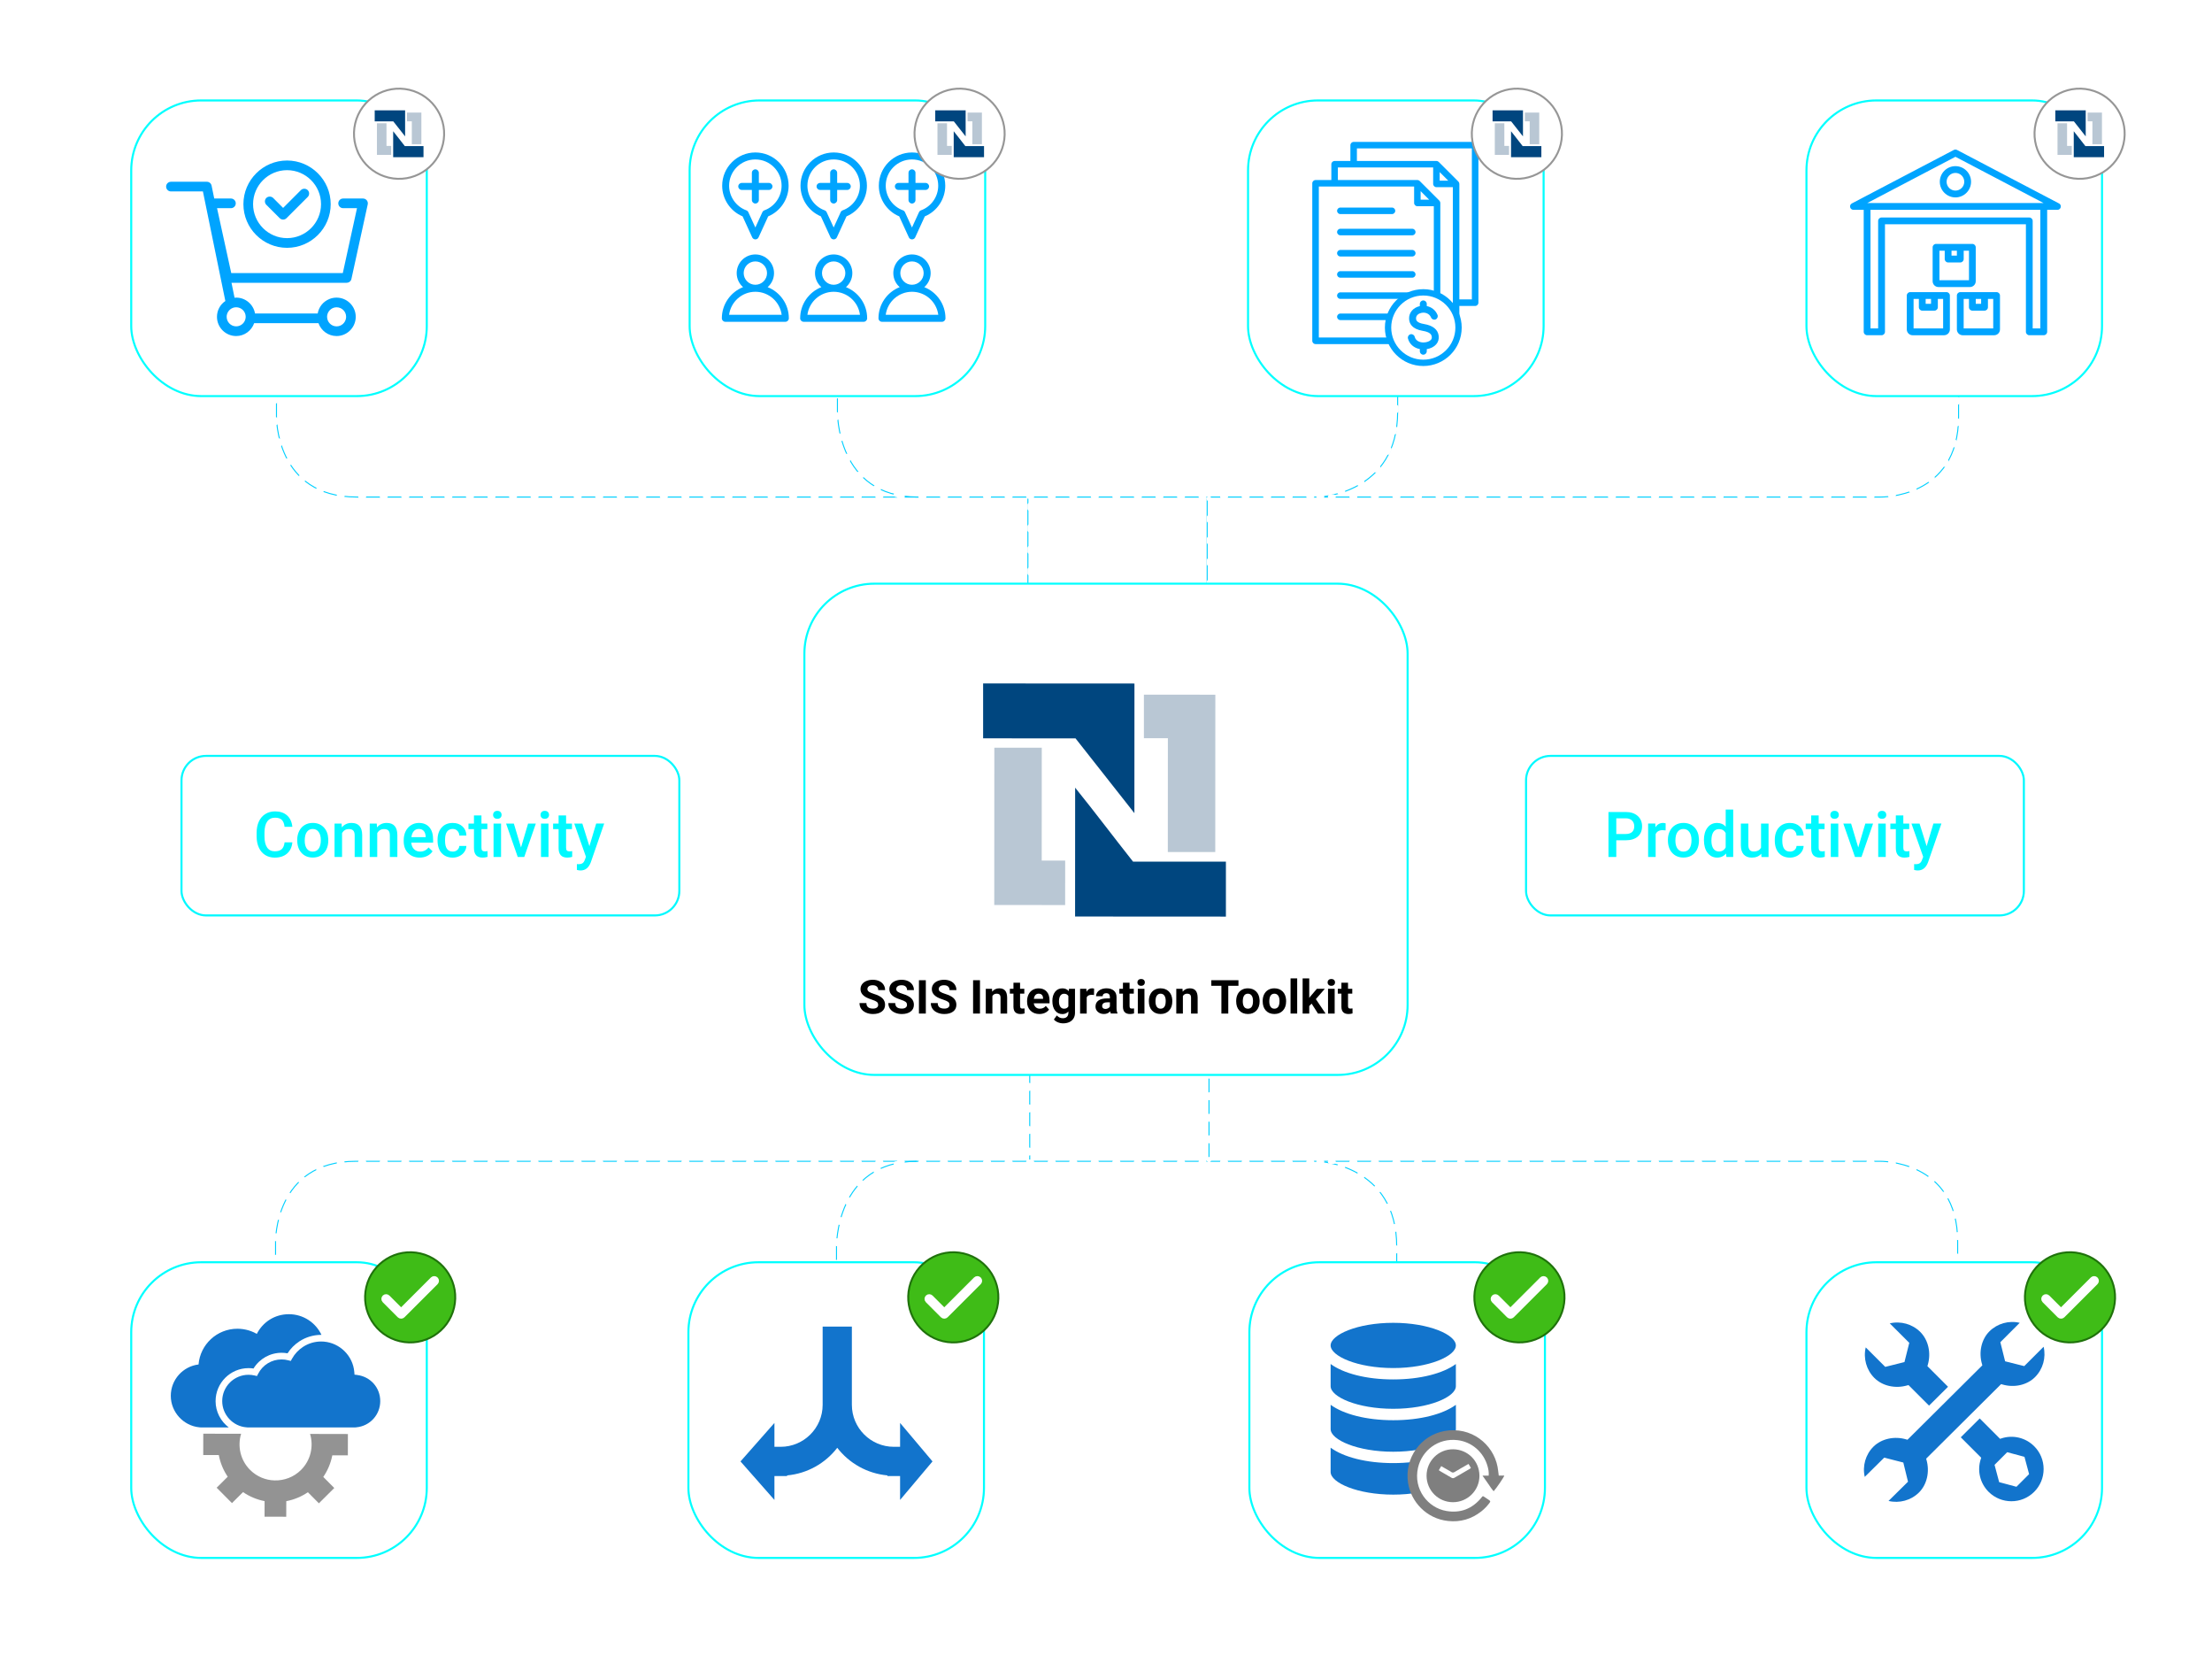 <?xml version="1.0" encoding="UTF-8"?><svg id="f" xmlns="http://www.w3.org/2000/svg" xmlns:xlink="http://www.w3.org/1999/xlink" viewBox="0 0 1084.07 818.85"><defs><filter id="g" x="129" y="66.41" width="838" height="347" filterUnits="userSpaceOnUse"><feOffset dx="0" dy="0"/><feGaussianBlur result="h" stdDeviation="2"/><feFlood flood-color="#00dbff" flood-opacity=".8"/><feComposite in2="h" operator="in"/><feComposite in="SourceGraphic"/></filter><filter id="i" x="128" y="399.41" width="838" height="347" filterUnits="userSpaceOnUse"><feOffset dx="0" dy="0"/><feGaussianBlur result="j" stdDeviation="2"/><feFlood flood-color="#00dbff" flood-opacity=".8"/><feComposite in2="j" operator="in"/><feComposite in="SourceGraphic"/></filter><filter id="k" x="30.22" y="250.97" width="1033" height="545" filterUnits="userSpaceOnUse"><feOffset dx="0" dy="0"/><feGaussianBlur result="l" stdDeviation="9"/><feFlood flood-color="#00dbff" flood-opacity=".49"/><feComposite in2="l" operator="in"/><feComposite in="SourceGraphic"/></filter><filter id="m" x="57" y="611.41" width="159" height="159" filterUnits="userSpaceOnUse"><feOffset dx="0" dy="0"/><feGaussianBlur result="n" stdDeviation="2"/><feFlood flood-color="#000" flood-opacity=".13"/><feComposite in2="n" operator="in"/><feComposite in="SourceGraphic"/></filter><filter id="o" x="330" y="611.41" width="159" height="159" filterUnits="userSpaceOnUse"><feOffset dx="0" dy="0"/><feGaussianBlur result="p" stdDeviation="2"/><feFlood flood-color="#000" flood-opacity=".13"/><feComposite in2="p" operator="in"/><feComposite in="SourceGraphic"/></filter><filter id="q" x="384.32" y="276.06" width="316" height="261" filterUnits="userSpaceOnUse"><feOffset dx="0" dy="0"/><feGaussianBlur result="r" stdDeviation="2.97"/><feFlood flood-color="#000" flood-opacity=".13"/><feComposite in2="r" operator="in"/><feComposite in="SourceGraphic"/></filter><filter id="s" x="605" y="611.41" width="159" height="159" filterUnits="userSpaceOnUse"><feOffset dx="0" dy="0"/><feGaussianBlur result="t" stdDeviation="2"/><feFlood flood-color="#000" flood-opacity=".13"/><feComposite in2="t" operator="in"/><feComposite in="SourceGraphic"/></filter><filter id="u" x="878" y="611.41" width="159" height="159" filterUnits="userSpaceOnUse"><feOffset dx="0" dy="0"/><feGaussianBlur result="v" stdDeviation="2"/><feFlood flood-color="#000" flood-opacity=".13"/><feComposite in2="v" operator="in"/><feComposite in="SourceGraphic"/></filter><filter id="x" x="39" y="25.41" width="1015" height="192" filterUnits="userSpaceOnUse"><feOffset dx="0" dy="0"/><feGaussianBlur result="y" stdDeviation="6"/><feFlood flood-color="#00dbff" flood-opacity=".5"/><feComposite in2="y" operator="in"/><feComposite in="SourceGraphic"/></filter><filter id="z" x="57" y="42.41" width="159" height="159" filterUnits="userSpaceOnUse"><feOffset dx="0" dy="0"/><feGaussianBlur result="aa" stdDeviation="2"/><feFlood flood-color="#000" flood-opacity=".02"/><feComposite in2="aa" operator="in"/><feComposite in="SourceGraphic"/></filter><filter id="ab" x="878" y="42.41" width="159" height="159" filterUnits="userSpaceOnUse"><feOffset dx="0" dy="0"/><feGaussianBlur result="ac" stdDeviation="2"/><feFlood flood-color="#000" flood-opacity=".02"/><feComposite in2="ac" operator="in"/><feComposite in="SourceGraphic"/></filter><filter id="ad" x="313" y="25.41" width="468" height="192" filterUnits="userSpaceOnUse"><feOffset dx="0" dy="0"/><feGaussianBlur result="ae" stdDeviation="6"/><feFlood flood-color="#00dbff" flood-opacity=".5"/><feComposite in2="ae" operator="in"/><feComposite in="SourceGraphic"/></filter><filter id="af" x="605" y="42.41" width="158" height="159" filterUnits="userSpaceOnUse"><feOffset dx="0" dy="0"/><feGaussianBlur result="ag" stdDeviation="2"/><feFlood flood-color="#000" flood-opacity=".02"/><feComposite in2="ag" operator="in"/><feComposite in="SourceGraphic"/></filter><filter id="ah" x="331" y="42.41" width="159" height="159" filterUnits="userSpaceOnUse"><feOffset dx="0" dy="0"/><feGaussianBlur result="ai" stdDeviation="2"/><feFlood flood-color="#000" flood-opacity=".02"/><feComposite in2="ai" operator="in"/><feComposite in="SourceGraphic"/></filter></defs><path d="M114.46,11.51c0,1.74-.3,3.27-.9,4.58s-1.46,2.32-2.58,3.03-2.41,1.06-3.86,1.06-2.72-.35-3.85-1.06-2-1.71-2.61-3.01c-.61-1.3-.93-2.8-.93-4.5v-1c0-1.73.31-3.26.92-4.59.61-1.33,1.48-2.34,2.6-3.05,1.12-.7,2.4-1.06,3.85-1.06s2.73.35,3.85,1.04c1.12.7,1.98,1.7,2.59,3,.61,1.31.92,2.83.93,4.56v.99ZM111.37,10.58c0-1.97-.37-3.48-1.12-4.53-.75-1.05-1.8-1.58-3.17-1.58s-2.38.52-3.13,1.57c-.75,1.05-1.14,2.53-1.15,4.44v1.03c0,1.95.38,3.46,1.14,4.53.76,1.07,1.82,1.6,3.17,1.6s2.42-.52,3.16-1.56,1.1-2.56,1.1-4.57v-.93Z" fill="#fff"/><path d="M124.16,9.44c-.39-.07-.79-.1-1.21-.1-1.36,0-2.27.52-2.75,1.56v9.03h-2.97V6.73h2.83l.07,1.48c.72-1.15,1.71-1.72,2.98-1.72.42,0,.77.06,1.05.17v2.78Z" fill="#fff"/><path d="M125.48,13.23c0-2.04.47-3.67,1.42-4.9.94-1.23,2.21-1.85,3.8-1.85,1.4,0,2.53.49,3.39,1.46V1.18h2.97v18.75h-2.69l-.15-1.37c-.89,1.07-2.07,1.61-3.55,1.61s-2.8-.62-3.75-1.87c-.96-1.25-1.43-2.94-1.43-5.08ZM128.45,13.49c0,1.34.26,2.39.78,3.14.52.75,1.25,1.13,2.2,1.13,1.21,0,2.1-.54,2.66-1.62v-5.64c-.54-1.06-1.42-1.59-2.64-1.59-.96,0-1.7.38-2.22,1.14-.52.76-.78,1.91-.78,3.44Z" fill="#fff"/><path d="M145.96,20.18c-1.88,0-3.4-.59-4.57-1.78-1.17-1.18-1.75-2.76-1.75-4.73v-.37c0-1.32.25-2.5.76-3.53.51-1.04,1.22-1.85,2.14-2.42.92-.58,1.95-.87,3.08-.87,1.8,0,3.19.57,4.17,1.72.98,1.15,1.47,2.77,1.47,4.87v1.2h-8.63c.09,1.09.45,1.95,1.09,2.59.64.63,1.44.95,2.41.95,1.36,0,2.46-.55,3.32-1.65l1.6,1.53c-.53.79-1.24,1.4-2.12,1.84-.88.44-1.87.65-2.97.65ZM145.61,8.86c-.81,0-1.47.29-1.97.86-.5.57-.82,1.36-.96,2.38h5.65v-.22c-.07-.99-.33-1.74-.79-2.25s-1.11-.76-1.93-.76Z" fill="#fff"/><path d="M160.48,9.44c-.39-.07-.79-.1-1.21-.1-1.36,0-2.27.52-2.75,1.56v9.03h-2.97V6.73h2.83l.07,1.48c.72-1.15,1.71-1.72,2.98-1.72.42,0,.77.06,1.05.17v2.78Z" fill="#fff"/><path d="M169.76,16.35c0-.53-.22-.93-.65-1.21-.44-.28-1.16-.52-2.17-.73-1.01-.21-1.85-.48-2.53-.81-1.48-.72-2.22-1.75-2.22-3.11,0-1.14.48-2.09,1.44-2.86.96-.76,2.18-1.15,3.66-1.15,1.58,0,2.85.39,3.83,1.17s1.46,1.79,1.46,3.04h-2.97c0-.57-.21-1.04-.63-1.42-.42-.38-.99-.57-1.69-.57-.65,0-1.18.15-1.59.45-.41.3-.62.7-.62,1.21,0,.46.19.81.57,1.06.38.25,1.16.51,2.32.76,1.16.26,2.08.56,2.74.92.66.35,1.16.78,1.48,1.28.32.5.48,1.1.48,1.81,0,1.19-.49,2.15-1.48,2.89-.98.74-2.27,1.1-3.87,1.1-1.08,0-2.05-.2-2.89-.59-.85-.39-1.51-.93-1.98-1.61-.47-.68-.71-1.42-.71-2.21h2.88c.04.7.3,1.24.79,1.62.49.38,1.13.57,1.94.57s1.38-.15,1.78-.45c.41-.3.61-.69.61-1.17Z" fill="#fff"/><path d="M364.7,14.15c-.18,1.9-.88,3.38-2.1,4.44-1.22,1.06-2.84,1.59-4.87,1.59-1.42,0-2.66-.34-3.74-1.01-1.08-.67-1.91-1.63-2.5-2.86-.59-1.24-.89-2.67-.92-4.31v-1.66c0-1.68.3-3.15.89-4.43.59-1.28,1.45-2.26,2.56-2.96,1.11-.69,2.39-1.04,3.85-1.04,1.96,0,3.54.53,4.74,1.59,1.2,1.06,1.89,2.57,2.09,4.51h-3.08c-.15-1.28-.52-2.2-1.12-2.76-.6-.57-1.48-.85-2.63-.85-1.34,0-2.37.49-3.09,1.47-.72.98-1.09,2.42-1.1,4.32v1.58c0,1.92.34,3.39,1.03,4.4.69,1.01,1.7,1.51,3.02,1.51,1.21,0,2.12-.27,2.73-.82.61-.54,1-1.45,1.16-2.72h3.08Z" fill="#fff"/><path d="M375.18,18.64c-.87,1.03-2.11,1.54-3.71,1.54-1.43,0-2.52-.42-3.25-1.26-.74-.84-1.1-2.05-1.1-3.64V6.73h2.97v8.52c0,1.68.7,2.51,2.09,2.51s2.41-.52,2.92-1.55V6.73h2.97v13.21h-2.8l-.07-1.29Z" fill="#fff"/><path d="M388.47,16.35c0-.53-.22-.93-.65-1.21-.44-.28-1.16-.52-2.17-.73-1.01-.21-1.85-.48-2.53-.81-1.48-.72-2.22-1.75-2.22-3.11,0-1.14.48-2.09,1.44-2.86.96-.76,2.18-1.15,3.66-1.15,1.58,0,2.85.39,3.83,1.17s1.46,1.79,1.46,3.04h-2.97c0-.57-.21-1.04-.63-1.42-.42-.38-.99-.57-1.69-.57-.65,0-1.18.15-1.59.45-.41.3-.62.7-.62,1.21,0,.46.19.81.57,1.06.38.25,1.16.51,2.32.76,1.16.26,2.08.56,2.74.92.66.35,1.16.78,1.48,1.28.32.5.48,1.1.48,1.81,0,1.19-.49,2.15-1.48,2.89-.98.74-2.27,1.1-3.87,1.1-1.08,0-2.05-.2-2.89-.59-.85-.39-1.51-.93-1.98-1.61-.47-.68-.71-1.42-.71-2.21h2.88c.04.7.3,1.24.79,1.62.49.38,1.13.57,1.94.57s1.38-.15,1.78-.45c.41-.3.61-.69.61-1.17Z" fill="#fff"/><path d="M397.69,3.52v3.21h2.33v2.2h-2.33v7.37c0,.5.1.87.3,1.09.2.22.56.34,1.07.34.34,0,.69-.04,1.04-.12v2.29c-.68.19-1.33.28-1.95.28-2.28,0-3.42-1.26-3.42-3.77v-7.48h-2.17v-2.2h2.17v-3.21h2.97Z" fill="#fff"/><path d="M401.36,13.21c0-1.29.26-2.46.77-3.5.51-1.04,1.23-1.83,2.16-2.39.93-.56,1.99-.84,3.2-.84,1.78,0,3.23.57,4.34,1.72,1.11,1.15,1.71,2.67,1.8,4.56v.7c.01,1.3-.24,2.47-.74,3.49-.5,1.03-1.22,1.82-2.15,2.38-.93.56-2.01.84-3.23.84-1.86,0-3.36-.62-4.47-1.86s-1.68-2.9-1.68-4.96v-.15ZM404.33,13.47c0,1.36.28,2.42.84,3.19.56.77,1.34,1.15,2.34,1.15s1.78-.39,2.34-1.17.84-1.92.84-3.43c0-1.33-.29-2.39-.86-3.17-.57-.78-1.35-1.17-2.34-1.17s-1.74.38-2.31,1.15c-.57.77-.85,1.92-.85,3.45Z" fill="#fff"/><path d="M418.94,6.73l.09,1.38c.93-1.08,2.2-1.62,3.81-1.62,1.77,0,2.97.68,3.62,2.03.96-1.35,2.31-2.03,4.05-2.03,1.46,0,2.54.4,3.25,1.21.71.81,1.08,1.99,1.09,3.56v8.68h-2.97v-8.59c0-.84-.18-1.45-.55-1.84-.37-.39-.97-.59-1.82-.59-.68,0-1.23.18-1.65.54-.43.36-.73.84-.9,1.42v9.06s-2.96,0-2.96,0v-8.69c-.04-1.55-.83-2.33-2.38-2.33-1.19,0-2.03.48-2.53,1.45v9.57h-2.97V6.73h2.79Z" fill="#fff"/><path d="M443.72,20.18c-1.88,0-3.4-.59-4.57-1.78-1.17-1.18-1.75-2.76-1.75-4.73v-.37c0-1.32.25-2.5.76-3.53.51-1.04,1.22-1.85,2.14-2.42.92-.58,1.95-.87,3.08-.87,1.8,0,3.19.57,4.17,1.72.98,1.15,1.47,2.77,1.47,4.87v1.2h-8.63c.09,1.09.45,1.95,1.09,2.59.64.63,1.44.95,2.41.95,1.36,0,2.46-.55,3.32-1.65l1.6,1.53c-.53.79-1.24,1.4-2.12,1.84-.88.44-1.87.65-2.97.65ZM443.37,8.86c-.81,0-1.47.29-1.97.86-.5.57-.82,1.36-.96,2.38h5.65v-.22c-.07-.99-.33-1.74-.79-2.25s-1.11-.76-1.93-.76Z" fill="#fff"/><path d="M458.23,9.44c-.39-.07-.79-.1-1.21-.1-1.36,0-2.27.52-2.75,1.56v9.03h-2.97V6.73h2.83l.07,1.48c.72-1.15,1.71-1.72,2.98-1.72.42,0,.77.06,1.05.17v2.78Z" fill="#fff"/><path d="M467.51,16.35c0-.53-.22-.93-.65-1.21-.44-.28-1.16-.52-2.17-.73-1.01-.21-1.85-.48-2.53-.81-1.48-.72-2.22-1.75-2.22-3.11,0-1.14.48-2.09,1.44-2.86.96-.76,2.18-1.15,3.66-1.15,1.58,0,2.85.39,3.83,1.17s1.46,1.79,1.46,3.04h-2.97c0-.57-.21-1.04-.63-1.42-.42-.38-.99-.57-1.69-.57-.65,0-1.18.15-1.59.45-.41.3-.62.7-.62,1.21,0,.46.19.81.57,1.06.38.25,1.16.51,2.32.76,1.16.26,2.08.56,2.74.92.66.35,1.16.78,1.48,1.28.32.5.48,1.1.48,1.81,0,1.19-.49,2.15-1.48,2.89-.98.74-2.27,1.1-3.87,1.1-1.08,0-2.05-.2-2.89-.59-.85-.39-1.51-.93-1.98-1.61-.47-.68-.71-1.42-.71-2.21h2.88c.04.7.3,1.24.79,1.62.49.38,1.13.57,1.94.57s1.38-.15,1.78-.45c.41-.3.61-.69.61-1.17Z" fill="#fff"/><path d="M642.55,19.93h-3.08V2.16h3.08v17.77Z" fill="#fff"/><path d="M648.82,6.73l.08,1.53c.98-1.18,2.26-1.77,3.85-1.77,2.75,0,4.15,1.58,4.2,4.72v8.73h-2.97v-8.56c0-.84-.18-1.46-.54-1.86-.36-.4-.95-.6-1.78-.6-1.2,0-2.09.54-2.67,1.62v9.4h-2.97V6.73h2.8Z" fill="#fff"/><path d="M664.62,16.18l2.8-9.45h3.06l-4.58,13.21h-2.58l-4.61-13.21h3.08l2.83,9.45Z" fill="#fff"/><path d="M671.6,13.21c0-1.29.26-2.46.77-3.5.51-1.04,1.23-1.83,2.16-2.39.93-.56,1.99-.84,3.2-.84,1.78,0,3.23.57,4.34,1.72,1.11,1.15,1.71,2.67,1.8,4.56v.7c.01,1.3-.24,2.47-.74,3.49-.5,1.03-1.22,1.82-2.15,2.38-.93.56-2.01.84-3.23.84-1.86,0-3.36-.62-4.47-1.86s-1.68-2.9-1.68-4.96v-.15ZM674.56,13.47c0,1.36.28,2.42.84,3.19.56.77,1.34,1.15,2.34,1.15s1.78-.39,2.34-1.17.84-1.92.84-3.43c0-1.33-.29-2.39-.86-3.17-.57-.78-1.35-1.17-2.34-1.17s-1.74.38-2.31,1.15c-.57.77-.85,1.92-.85,3.45Z" fill="#fff"/><path d="M686.39,3.3c0-.46.14-.83.43-1.13s.7-.45,1.24-.45.95.15,1.25.45.44.68.44,1.13-.15.82-.44,1.12c-.29.3-.71.45-1.25.45s-.95-.15-1.24-.45c-.29-.3-.43-.67-.43-1.12ZM689.54,19.93h-2.97V6.73h2.97v13.21Z" fill="#fff"/><path d="M698.19,17.81c.74,0,1.36-.22,1.84-.65.49-.43.75-.96.78-1.6h2.79c-.03.82-.29,1.59-.77,2.3-.48.71-1.13,1.28-1.95,1.69-.82.42-1.71.62-2.66.62-1.85,0-3.31-.6-4.39-1.79-1.08-1.2-1.62-2.85-1.62-4.96v-.31c0-2.01.54-3.62,1.61-4.83,1.07-1.21,2.54-1.81,4.39-1.81,1.57,0,2.85.46,3.84,1.37.99.92,1.51,2.12,1.56,3.61h-2.79c-.03-.76-.29-1.38-.78-1.87s-1.1-.73-1.85-.73c-.96,0-1.7.35-2.22,1.04-.52.7-.79,1.75-.79,3.17v.48c0,1.43.26,2.5.78,3.21.52.7,1.26,1.06,2.24,1.06Z" fill="#fff"/><path d="M711.67,20.18c-1.88,0-3.4-.59-4.57-1.78-1.17-1.18-1.75-2.76-1.75-4.73v-.37c0-1.32.25-2.5.76-3.53.51-1.04,1.22-1.85,2.14-2.42.92-.58,1.95-.87,3.08-.87,1.8,0,3.19.57,4.17,1.72.98,1.15,1.47,2.77,1.47,4.87v1.2h-8.63c.09,1.09.45,1.95,1.09,2.59.64.63,1.44.95,2.41.95,1.36,0,2.46-.55,3.32-1.65l1.6,1.53c-.53.79-1.24,1.4-2.12,1.84-.88.44-1.87.65-2.97.65ZM711.32,8.86c-.81,0-1.47.29-1.97.86-.5.57-.82,1.36-.96,2.38h5.65v-.22c-.07-.99-.33-1.74-.79-2.25s-1.11-.76-1.93-.76Z" fill="#fff"/><path d="M726.67,16.35c0-.53-.22-.93-.65-1.21-.44-.28-1.16-.52-2.17-.73-1.01-.21-1.85-.48-2.53-.81-1.48-.72-2.22-1.75-2.22-3.11,0-1.14.48-2.09,1.44-2.86.96-.76,2.18-1.15,3.66-1.15,1.58,0,2.85.39,3.83,1.17s1.46,1.79,1.46,3.04h-2.97c0-.57-.21-1.04-.63-1.42-.42-.38-.99-.57-1.69-.57-.65,0-1.18.15-1.59.45-.41.3-.62.7-.62,1.21,0,.46.19.81.57,1.06.38.25,1.16.51,2.32.76,1.16.26,2.08.56,2.74.92.66.35,1.16.78,1.48,1.28.32.5.48,1.1.48,1.81,0,1.19-.49,2.15-1.48,2.89-.98.74-2.27,1.1-3.87,1.1-1.08,0-2.05-.2-2.89-.59-.85-.39-1.51-.93-1.98-1.61-.47-.68-.71-1.42-.71-2.21h2.88c.04.7.3,1.24.79,1.62.49.38,1.13.57,1.94.57s1.38-.15,1.78-.45c.41-.3.61-.69.61-1.17Z" fill="#fff"/><path d="M919.39,16.07l4.52-13.9h3.39l-6.4,17.77h-2.99l-6.37-17.77h3.38l4.47,13.9Z" fill="#fff"/><path d="M934.83,20.18c-1.88,0-3.4-.59-4.57-1.78-1.17-1.18-1.75-2.76-1.75-4.73v-.37c0-1.32.25-2.5.76-3.53.51-1.04,1.22-1.85,2.14-2.42.92-.58,1.95-.87,3.08-.87,1.8,0,3.19.57,4.17,1.72.98,1.15,1.47,2.77,1.47,4.87v1.2h-8.63c.09,1.09.45,1.95,1.09,2.59.64.63,1.44.95,2.41.95,1.36,0,2.46-.55,3.32-1.65l1.6,1.53c-.53.79-1.24,1.4-2.12,1.84-.88.44-1.87.65-2.97.65ZM934.48,8.86c-.81,0-1.47.29-1.97.86-.5.57-.82,1.36-.96,2.38h5.65v-.22c-.07-.99-.33-1.74-.79-2.25s-1.11-.76-1.93-.76Z" fill="#fff"/><path d="M945.18,6.73l.08,1.53c.98-1.18,2.26-1.77,3.85-1.77,2.75,0,4.15,1.58,4.2,4.72v8.73h-2.97v-8.56c0-.84-.18-1.46-.54-1.86-.36-.4-.95-.6-1.78-.6-1.2,0-2.09.54-2.67,1.62v9.4h-2.97V6.73h2.8Z" fill="#fff"/><path d="M955.78,13.23c0-2.04.47-3.67,1.42-4.9.94-1.23,2.21-1.85,3.8-1.85,1.4,0,2.53.49,3.39,1.46V1.18h2.97v18.75h-2.69l-.15-1.37c-.89,1.07-2.07,1.61-3.55,1.61s-2.8-.62-3.75-1.87c-.96-1.25-1.43-2.94-1.43-5.08ZM958.75,13.49c0,1.34.26,2.39.78,3.14.52.75,1.25,1.13,2.2,1.13,1.21,0,2.1-.54,2.66-1.62v-5.64c-.54-1.06-1.42-1.59-2.64-1.59-.96,0-1.7.38-2.22,1.14-.52.76-.78,1.91-.78,3.44Z" fill="#fff"/><path d="M969.89,13.21c0-1.29.26-2.46.77-3.5.51-1.04,1.23-1.83,2.16-2.39.93-.56,1.99-.84,3.2-.84,1.78,0,3.23.57,4.34,1.72,1.11,1.15,1.71,2.67,1.8,4.56v.7c.01,1.3-.24,2.47-.74,3.49-.5,1.03-1.22,1.82-2.15,2.38-.93.56-2.01.84-3.23.84-1.86,0-3.36-.62-4.47-1.86s-1.68-2.9-1.68-4.96v-.15ZM972.86,13.47c0,1.36.28,2.42.84,3.19.56.77,1.34,1.15,2.34,1.15s1.78-.39,2.34-1.17.84-1.92.84-3.43c0-1.33-.29-2.39-.86-3.17-.57-.78-1.35-1.17-2.34-1.17s-1.74.38-2.31,1.15c-.57.77-.85,1.92-.85,3.45Z" fill="#fff"/><path d="M991.59,9.44c-.39-.07-.79-.1-1.21-.1-1.36,0-2.27.52-2.75,1.56v9.03h-2.97V6.73h2.83l.07,1.48c.72-1.15,1.71-1.72,2.98-1.72.42,0,.77.06,1.05.17v2.78Z" fill="#fff"/><path d="M1000.87,16.35c0-.53-.22-.93-.65-1.21-.44-.28-1.16-.52-2.17-.73-1.01-.21-1.85-.48-2.53-.81-1.48-.72-2.22-1.75-2.22-3.11,0-1.14.48-2.09,1.44-2.86.96-.76,2.18-1.15,3.66-1.15,1.58,0,2.85.39,3.83,1.17s1.46,1.79,1.46,3.04h-2.97c0-.57-.21-1.04-.63-1.42-.42-.38-.99-.57-1.69-.57-.65,0-1.18.15-1.59.45-.41.3-.62.7-.62,1.21,0,.46.19.81.57,1.06.38.25,1.16.51,2.32.76,1.16.26,2.08.56,2.74.92.66.35,1.16.78,1.48,1.28.32.5.48,1.1.48,1.81,0,1.19-.49,2.15-1.48,2.89-.98.74-2.27,1.1-3.87,1.1-1.08,0-2.05-.2-2.89-.59-.85-.39-1.51-.93-1.98-1.61-.47-.68-.71-1.42-.71-2.21h2.88c.04.7.3,1.24.79,1.62.49.38,1.13.57,1.94.57s1.38-.15,1.78-.45c.41-.3.61-.69.61-1.17Z" fill="#fff"/><path d="M588.9,803.45h-3.44v6.84h-3.09v-17.77h6.25c2.05,0,3.63.46,4.75,1.38,1.12.92,1.67,2.25,1.67,4,0,1.19-.29,2.18-.86,2.99-.57.8-1.37,1.42-2.4,1.85l3.99,7.4v.16h-3.31l-3.56-6.84ZM585.46,800.96h3.17c1.04,0,1.86-.26,2.44-.79.59-.53.88-1.24.88-2.15s-.27-1.69-.81-2.21-1.35-.79-2.42-.81h-3.26v5.96Z" fill="#fff"/><path d="M603.5,810.53c-1.88,0-3.4-.59-4.57-1.78-1.17-1.18-1.75-2.76-1.75-4.73v-.37c0-1.32.25-2.5.76-3.53.51-1.04,1.22-1.85,2.14-2.42.92-.58,1.95-.87,3.08-.87,1.8,0,3.19.57,4.17,1.72.98,1.15,1.47,2.77,1.47,4.87v1.2h-8.63c.09,1.09.45,1.95,1.09,2.59.64.63,1.44.95,2.41.95,1.36,0,2.46-.55,3.32-1.65l1.6,1.53c-.53.79-1.24,1.4-2.12,1.84-.88.44-1.87.65-2.97.65ZM603.15,799.21c-.81,0-1.47.29-1.97.86-.5.57-.82,1.36-.96,2.38h5.65v-.22c-.07-.99-.33-1.74-.79-2.25s-1.11-.76-1.93-.76Z" fill="#fff"/><path d="M618.99,810.28c-.13-.25-.24-.66-.34-1.23-.94.98-2.1,1.48-3.47,1.48s-2.41-.38-3.25-1.13c-.84-.76-1.26-1.69-1.26-2.81,0-1.41.52-2.49,1.57-3.24s2.54-1.13,4.49-1.13h1.82v-.87c0-.68-.19-1.23-.57-1.64s-.96-.62-1.75-.62c-.67,0-1.23.17-1.66.51-.43.34-.65.77-.65,1.29h-2.97c0-.72.24-1.4.72-2.03s1.13-1.12,1.96-1.48,1.75-.54,2.77-.54c1.55,0,2.78.39,3.7,1.17s1.39,1.87,1.42,3.28v5.96c0,1.19.17,2.14.5,2.84v.21h-3.03ZM615.73,808.14c.59,0,1.14-.14,1.65-.43.52-.29.91-.67,1.17-1.15v-2.49h-1.6c-1.1,0-1.92.19-2.48.57-.55.38-.83.92-.83,1.62,0,.57.19,1.02.57,1.36.38.34.88.51,1.52.51Z" fill="#fff"/><path d="M627.78,810.28h-2.97v-18.75h2.97v18.75Z" fill="#fff"/><path d="M636.76,803.92h-6.41v-2.39h6.41v2.39Z" fill="#fff"/><path d="M652.34,795h-5.54v15.28h-3.06v-15.28h-5.49v-2.49h14.1v2.49Z" fill="#fff"/><path d="M654.39,793.64c0-.46.14-.83.43-1.13s.7-.45,1.24-.45.95.15,1.25.45.44.68.44,1.13-.15.82-.44,1.12c-.29.3-.71.45-1.25.45s-.95-.15-1.24-.45c-.29-.3-.43-.67-.43-1.12ZM657.54,810.28h-2.97v-13.21h2.97v13.21Z" fill="#fff"/><path d="M663.56,797.07l.09,1.38c.93-1.08,2.2-1.62,3.81-1.62,1.77,0,2.97.68,3.62,2.03.96-1.35,2.31-2.03,4.05-2.03,1.46,0,2.54.4,3.25,1.21.71.81,1.08,1.99,1.09,3.56v8.68h-2.97v-8.59c0-.84-.18-1.45-.55-1.84-.37-.39-.97-.59-1.82-.59-.68,0-1.23.18-1.65.54-.43.36-.73.84-.9,1.42v9.06s-2.96,0-2.96,0v-8.69c-.04-1.55-.83-2.33-2.38-2.33-1.19,0-2.03.48-2.53,1.45v9.57h-2.97v-13.21h2.79Z" fill="#fff"/><path d="M688.34,810.53c-1.88,0-3.4-.59-4.57-1.78-1.17-1.18-1.75-2.76-1.75-4.73v-.37c0-1.32.25-2.5.76-3.53.51-1.04,1.22-1.85,2.14-2.42.92-.58,1.95-.87,3.08-.87,1.8,0,3.19.57,4.17,1.72.98,1.15,1.47,2.77,1.47,4.87v1.2h-8.63c.09,1.09.45,1.95,1.09,2.59.64.63,1.44.95,2.41.95,1.36,0,2.46-.55,3.32-1.65l1.6,1.53c-.53.79-1.24,1.4-2.12,1.84-.88.44-1.87.65-2.97.65ZM687.98,799.21c-.81,0-1.47.29-1.97.86-.5.57-.82,1.36-.96,2.38h5.65v-.22c-.07-.99-.33-1.74-.79-2.25s-1.11-.76-1.93-.76Z" fill="#fff"/><path d="M711.74,805.7c0-.78-.27-1.38-.82-1.81-.55-.42-1.54-.85-2.97-1.28s-2.57-.91-3.42-1.44c-1.62-1.02-2.43-2.34-2.43-3.98,0-1.43.58-2.61,1.75-3.54s2.68-1.39,4.55-1.39c1.24,0,2.34.23,3.31.68s1.73,1.1,2.28,1.95c.55.84.83,1.78.83,2.8h-3.08c0-.93-.29-1.65-.87-2.18-.58-.52-1.41-.79-2.5-.79-1.01,0-1.79.22-2.35.65-.56.43-.84,1.03-.84,1.81,0,.65.3,1.19.9,1.63.6.44,1.59.86,2.98,1.27,1.38.41,2.49.88,3.33,1.4.84.52,1.45,1.13,1.84,1.81s.59,1.47.59,2.39c0,1.48-.57,2.66-1.7,3.53-1.13.88-2.67,1.31-4.62,1.31-1.29,0-2.47-.24-3.55-.71-1.08-.48-1.92-1.13-2.51-1.97-.6-.84-.9-1.81-.9-2.93h3.09c0,1.01.33,1.79,1,2.34.67.55,1.62.83,2.87.83,1.07,0,1.88-.22,2.42-.65.54-.43.81-1.01.81-1.73Z" fill="#fff"/><path d="M721.87,806.03l2.69-8.96h3.16l-5.25,15.21c-.81,2.22-2.17,3.33-4.1,3.33-.43,0-.91-.07-1.43-.22v-2.31l.56.04c.75,0,1.31-.14,1.69-.41.38-.27.68-.73.9-1.37l.43-1.13-4.64-13.14h3.2l2.8,8.96Z" fill="#fff"/><path d="M732.17,797.07l.08,1.53c.98-1.18,2.26-1.77,3.85-1.77,2.75,0,4.15,1.58,4.2,4.72v8.73h-2.97v-8.56c0-.84-.18-1.46-.54-1.86-.36-.4-.95-.6-1.78-.6-1.2,0-2.09.54-2.67,1.62v9.4h-2.97v-13.21h2.8Z" fill="#fff"/><path d="M748.75,808.16c.74,0,1.36-.22,1.84-.65.49-.43.75-.96.78-1.6h2.79c-.03.82-.29,1.59-.77,2.3-.48.71-1.13,1.28-1.95,1.69-.82.42-1.71.62-2.66.62-1.85,0-3.31-.6-4.39-1.79-1.08-1.2-1.62-2.85-1.62-4.96v-.31c0-2.01.54-3.62,1.61-4.83,1.07-1.21,2.54-1.81,4.39-1.81,1.57,0,2.85.46,3.84,1.37.99.92,1.51,2.12,1.56,3.61h-2.79c-.03-.76-.29-1.38-.78-1.87s-1.1-.73-1.85-.73c-.96,0-1.7.35-2.22,1.04-.52.7-.79,1.75-.79,3.17v.48c0,1.43.26,2.5.78,3.21.52.7,1.26,1.06,2.24,1.06Z" fill="#fff"/><path d="M756.42,793.64c0-.46.14-.83.43-1.13s.7-.45,1.24-.45.95.15,1.25.45.44.68.44,1.13-.15.82-.44,1.12c-.29.3-.71.45-1.25.45s-.95-.15-1.24-.45c-.29-.3-.43-.67-.43-1.12ZM759.57,810.28h-2.97v-13.21h2.97v13.21Z" fill="#fff"/><path d="M765.55,797.07l.08,1.53c.98-1.18,2.26-1.77,3.85-1.77,2.75,0,4.15,1.58,4.2,4.72v8.73h-2.97v-8.56c0-.84-.18-1.46-.54-1.86-.36-.4-.95-.6-1.78-.6-1.2,0-2.09.54-2.67,1.62v9.4h-2.97v-13.21h2.8Z" fill="#fff"/><path d="M776.18,803.58c0-2.05.48-3.69,1.45-4.91.96-1.22,2.24-1.84,3.84-1.84,1.5,0,2.69.52,3.55,1.58l.13-1.33h2.67v12.81c0,1.73-.54,3.1-1.62,4.1-1.08,1-2.53,1.5-4.36,1.5-.97,0-1.92-.2-2.84-.6-.92-.4-1.63-.93-2.11-1.58l1.4-1.78c.91,1.08,2.03,1.62,3.37,1.62.98,0,1.76-.27,2.33-.8.57-.53.85-1.32.85-2.35v-.89c-.85.95-1.99,1.43-3.42,1.43-1.55,0-2.81-.61-3.79-1.84-.98-1.23-1.47-2.93-1.47-5.1ZM779.14,803.84c0,1.33.27,2.37.81,3.13.54.76,1.29,1.14,2.25,1.14,1.2,0,2.08-.51,2.66-1.54v-5.81c-.56-1-1.44-1.5-2.64-1.5-.98,0-1.74.39-2.28,1.16s-.81,1.91-.81,3.42Z" fill="#fff"/><g filter="url(#g)"><path d="M135.5,78.92v125.24s-.66,39.36,39.36,39.36h746.77s38.24.88,38.24-39.36V75.47" fill="none" stroke="#00cfff" stroke-miterlimit="10" stroke-width=".5"/><path d="M503.76,243.77v124.54s-.63,37.93,37.93,37.93h13.08s36.85.85,36.85-37.93v-124.03" fill="none" stroke="#00cfff" stroke-miterlimit="10" stroke-width=".5"/><path d="M410.41,76.46v125.24s-.66,41.81,39.36,41.81" fill="none" stroke="#00cfff" stroke-miterlimit="10" stroke-width=".5"/><path d="M646.73,243.47s38.24-1.52,38.24-41.76V73.01" fill="none" stroke="#00cfff" stroke-miterlimit="10" stroke-width=".5"/></g><path d="M135.05,78.72v125.24s-.66,39.36,39.36,39.36h746.77s38.24.88,38.24-39.36V75.27" fill="none" stroke="#fff" stroke-dasharray="1.78 8.78" stroke-linecap="round" stroke-miterlimit="10" stroke-width="2.12"/><path d="M504.56,247.4v120.7s-.63,37.93,37.93,37.93c47.26,0-8.54,0,12.47,0,0,0,37.53.85,37.53-37.93v-124.03" fill="none" stroke="#fff" stroke-dasharray="1.78 8.78" stroke-linecap="round" stroke-miterlimit="10" stroke-width="2.12"/><path d="M410.03,76.26v125.24s-.66,42.01,39.36,42.01" fill="none" stroke="#fff" stroke-dasharray="1.78 8.78" stroke-linecap="round" stroke-miterlimit="10" stroke-width="2.12"/><path d="M646.2,243.47s38.24-1.72,38.24-41.97V72.81" fill="none" stroke="#fff" stroke-dasharray="1.78 8.78" stroke-linecap="round" stroke-miterlimit="10" stroke-width="2.12"/><g filter="url(#i)"><path d="M135.05,733.56v-125.24s-.66-39.36,39.36-39.36h746.77s38.24-.88,38.24,39.36v128.7" fill="none" stroke="#00cfff" stroke-miterlimit="10" stroke-width=".5"/><path d="M504.66,568.72v-124.54s-.63-37.93,37.93-37.93h13.08s36.85-.85,36.85,37.93v124.03" fill="none" stroke="#00cfff" stroke-miterlimit="10" stroke-width=".5"/><path d="M409.96,736.03v-125.24s-.66-41.81,39.36-41.81" fill="none" stroke="#00cfff" stroke-miterlimit="10" stroke-width=".5"/><path d="M646.27,569.02s38.24,1.52,38.24,41.76v128.7" fill="none" stroke="#00cfff" stroke-miterlimit="10" stroke-width=".5"/></g><path d="M135.05,733.77v-125.24s-.66-39.36,39.36-39.36h746.77s38.24-.88,38.24,39.36v128.7" fill="none" stroke="#fff" stroke-dasharray="1.78 8.78" stroke-linecap="round" stroke-miterlimit="10" stroke-width="2.12"/><path d="M504.56,565.08v-120.7s-.63-37.93,37.93-37.93c47.26,0-8.54,0,12.47,0,0,0,37.53-.85,37.53,37.93v124.03" fill="none" stroke="#fff" stroke-dasharray="1.78 8.78" stroke-linecap="round" stroke-miterlimit="10" stroke-width="2.12"/><path d="M410.03,736.23v-125.24s-.66-42.01,39.36-42.01" fill="none" stroke="#fff" stroke-dasharray="1.78 8.78" stroke-linecap="round" stroke-miterlimit="10" stroke-width="2.12"/><path d="M646.2,569.02s38.24,1.72,38.24,41.97v128.7" fill="none" stroke="#fff" stroke-dasharray="1.78 8.78" stroke-linecap="round" stroke-miterlimit="10" stroke-width="2.12"/><g filter="url(#k)"><rect x="64.31" y="618.43" width="144.85" height="144.85" rx="34.3" ry="34.3" fill="#fff" filter="url(#m)" stroke="aqua" stroke-miterlimit="10"/><rect x="337.38" y="618.43" width="144.85" height="144.85" rx="34.3" ry="34.3" fill="#fff" filter="url(#o)" stroke="aqua" stroke-miterlimit="10"/><rect x="394.22" y="285.97" width="295.63" height="240.67" rx="34.3" ry="34.3" fill="#fff" filter="url(#q)" stroke="aqua" stroke-miterlimit="10"/><rect x="612.3" y="618.43" width="144.85" height="144.85" rx="34.3" ry="34.3" fill="#fff" filter="url(#s)" stroke="aqua" stroke-miterlimit="10"/><rect x="885.32" y="618.43" width="144.85" height="144.85" rx="34.3" ry="34.3" fill="#fff" filter="url(#u)" stroke="aqua" stroke-miterlimit="10"/></g><path d="M652.12,721.2v-11.92c6.31,4.61,17.45,7.55,30.69,7.55s24.38-2.95,30.69-7.55v11.92c0,5.23-13.12,11.08-30.69,11.08s-30.69-5.85-30.69-11.08ZM682.82,711.26c17.57,0,30.69-5.84,30.69-11.07v-11.92c-6.31,4.61-17.45,7.55-30.69,7.55s-24.38-2.95-30.69-7.55v11.92c0,5.23,13.13,11.07,30.69,11.07ZM652.12,668.29v10.87c0,5.23,13.13,11.07,30.69,11.07s30.69-5.84,30.69-11.07v-10.87c-6.31,4.61-17.45,7.55-30.69,7.55s-24.38-2.95-30.69-7.56ZM652.12,659.18c0,5.23,13.13,11.08,30.69,11.08s30.69-5.85,30.69-11.08-13.12-11.08-30.69-11.08-30.69,5.85-30.69,11.08Z" fill="#1274cc"/><circle cx="712.02" cy="723.13" r="19.98" fill="#fff"/><path d="M734.53,722.95h2.7c-.21.84-3.64,5.89-5.2,7.67-1.06-1.12-1.81-2.46-2.7-3.68-.9-1.23-1.75-2.5-2.78-3.97h3.03c.16-1.67-.14-3.14-.54-4.57-1.9-6.89-7.7-11.99-14.77-12.82-9.47-1.11-17.39,5.05-19.32,13.5-2.41,10.59,4.87,19.7,13.95,21.22,6.84,1.15,12.51-1.04,16.97-6.35.12-.14.22-.3.34-.45.45-.54.53-.57,1.12-.19.73.46,1.44.96,2.15,1.44,1.06.73,1.09.84.33,1.83-1.15,1.5-2.46,2.84-3.95,4-4.77,3.71-10.21,5.26-16.17,4.62-10.7-1.14-18.18-9.47-19.62-18.63-1.91-12.13,6.22-23.38,17.94-25.47,12.98-2.32,23.79,6.42,25.92,17.55.26,1.36.38,2.74.59,4.31Z" fill="#7f7f7f"/><path d="M699.14,722.95c.02-7.15,5.87-12.97,13.05-12.89,7.07.08,12.84,5.67,12.86,12.98.02,7.2-5.85,12.97-13.01,12.95-7.17-.02-12.92-5.83-12.9-13.04ZM705.16,720.33c.32.22.56.4.81.54,1.78,1.04,3.58,2.04,5.35,3.11.56.34.99.32,1.54,0,2.48-1.47,4.99-2.9,7.49-4.35.18-.11.33-.27.53-.43-.4-.68-.78-1.31-1.17-1.96-.48.27-.84.47-1.19.67-1.85,1.07-3.72,2.11-5.54,3.23-.68.42-1.21.44-1.83-.03-.29-.23-.64-.39-.96-.58-1.26-.72-2.53-1.45-3.87-2.22-.4.7-.77,1.33-1.16,2Z" fill="#7f7f7f"/><g id="w"><path d="M170.48,713.05l.02-10.47-18.54-.04c1.82,6.05.34,12.89-4.44,17.65-3.57,3.55-8.29,5.25-12.97,5.12-.53-.02-1.06-.05-1.58-.11-.01,0-.03,0-.04,0-.53-.06-1.06-.15-1.58-.26-.03,0-.05-.01-.07-.02-.51-.11-1.02-.24-1.52-.4-.05-.02-.11-.04-.16-.06-.47-.15-.94-.32-1.4-.51-.1-.04-.19-.09-.28-.13-.41-.18-.83-.37-1.23-.59-.15-.08-.3-.18-.45-.27-.34-.2-.68-.39-1.01-.61-.23-.15-.44-.32-.66-.49-.25-.18-.5-.35-.73-.54-.45-.37-.89-.77-1.31-1.19-4.76-4.78-6.21-11.62-4.37-17.67l-18.54-.04-.02,10.47h7.63c.7,3.74,2.17,7.35,4.37,10.61l-5.42,5.39,7.5,7.54,5.42-5.39c3.25,2.22,6.85,3.7,10.57,4.42l-.02,7.63,10.63.02.02-7.63c3.73-.7,7.33-2.17,10.59-4.37l5.39,5.42,7.54-7.5-5.39-5.42c2.22-3.25,3.7-6.85,4.42-10.57h7.63Z" fill="#939393"/><path d="M105.66,686.45c0-8.91,7.25-16.15,16.16-16.15.82,0,1.63.06,2.43.18,2.93-4.78,8.1-7.7,13.77-7.7.98,0,1.95.09,2.91.26,1.48-2.32,3.46-4.32,5.78-5.84l.11-.07c.36-.23.73-.46,1.11-.67.42-.23.81-.43,1.2-.61l.11-.05c.35-.16.73-.32,1.11-.47l.16-.06c.36-.13.72-.26,1.1-.38l.23-.07c.34-.1.7-.19,1.06-.28l.07-.02c.08-.02.16-.04.24-.06.33-.07.67-.13,1.02-.19l.1-.02c.09-.02.17-.03.26-.04.34-.05.69-.08,1.04-.12h.11c.08-.02.16-.03.25-.04.48-.03.95-.05,1.43-.05.04,0,.09,0,.13,0-2.83-5.98-8.9-10.12-15.96-10.12s-12.81,3.93-15.74,9.66c-.08-.04-.15-.09-.22-.14-.01,0-.03-.01-.04-.02-.37-.2-.75-.4-1.13-.58-.03-.01-.06-.03-.09-.04-.37-.17-.74-.33-1.11-.47-.05-.02-.1-.04-.15-.06-.35-.13-.71-.26-1.08-.37-.07-.02-.15-.05-.22-.07-.34-.1-.69-.19-1.04-.27-.1-.02-.2-.05-.3-.07-.33-.07-.67-.13-1-.19-.12-.02-.23-.04-.35-.06-.34-.05-.68-.08-1.02-.11-.12-.01-.24-.03-.36-.04-.46-.03-.92-.05-1.39-.05-10.01,0-18.23,7.7-19.04,17.51-7.67.93-13.6,7.46-13.6,15.37s6.15,14.67,14.01,15.42c.27.05.54.07.82.07h13.59c-3.93-2.97-6.47-7.68-6.47-12.91Z" fill="#1274cc"/><path d="M175.06,673.65l-1.32-.16-.11-1.32c-.66-7.93-7.09-14.21-14.91-14.86-.43-.04-.87-.06-1.31-.06-.4,0-.79.02-1.19.04l-.3.03c-.29.03-.58.05-.87.1l-.3.05c-.29.05-.58.1-.86.16l-.25.06c-.3.07-.6.15-.89.23l-.18.06c-.32.1-.63.2-.93.32l-.13.05c-.32.13-.64.26-.95.4l-.08.04c-.33.15-.65.32-.96.49-.33.18-.63.36-.92.55l-.11.07c-2.23,1.46-4.09,3.46-5.37,5.77l-.61,1.11-1.23-.32c-1.07-.28-2.17-.42-3.29-.42-4.86,0-9.25,2.68-11.47,7.01l-.58,1.13-1.24-.29c-.95-.22-1.93-.33-2.91-.33-7.11,0-12.89,5.78-12.89,12.89,0,6.71,5.24,12.36,11.92,12.86h.09c.13.03.25.04.38.04h52.79c.16,0,.32-.01.49-.04l.12-.02c6.64-.63,11.66-6.15,11.66-12.83s-4.87-12.01-11.32-12.8Z" fill="#1274cc"/></g><path d="M47.47,810.54v-17.77h5.25c1.57,0,2.96.35,4.18,1.05s2.16,1.69,2.83,2.98,1,2.76,1,4.42v.89c0,1.69-.34,3.17-1.01,4.44-.67,1.28-1.63,2.26-2.87,2.96-1.24.69-2.66,1.04-4.27,1.04h-5.12ZM50.56,795.26v12.82h2.01c1.62,0,2.86-.51,3.73-1.52.87-1.01,1.31-2.47,1.32-4.36v-.99c0-1.93-.42-3.4-1.26-4.42-.84-1.02-2.05-1.53-3.65-1.53h-2.16Z" fill="#fff"/><path d="M71.41,810.54c-.13-.25-.24-.66-.34-1.23-.94.98-2.1,1.48-3.47,1.48s-2.41-.38-3.25-1.13c-.84-.76-1.26-1.69-1.26-2.81,0-1.41.52-2.49,1.57-3.24s2.54-1.13,4.49-1.13h1.82v-.87c0-.68-.19-1.23-.57-1.64s-.96-.62-1.75-.62c-.67,0-1.23.17-1.66.51-.43.34-.65.77-.65,1.29h-2.97c0-.72.24-1.4.72-2.03s1.13-1.12,1.96-1.48,1.75-.54,2.77-.54c1.55,0,2.78.39,3.7,1.17s1.39,1.87,1.42,3.28v5.96c0,1.19.17,2.14.5,2.84v.21h-3.03ZM68.15,808.4c.59,0,1.14-.14,1.65-.43.52-.29.91-.67,1.17-1.15v-2.49h-1.6c-1.1,0-1.92.19-2.48.57-.55.38-.83.92-.83,1.62,0,.57.19,1.02.57,1.36.38.34.88.51,1.52.51Z" fill="#fff"/><path d="M80.76,794.12v3.21h2.33v2.2h-2.33v7.37c0,.5.1.87.3,1.09.2.22.56.34,1.07.34.34,0,.69-.04,1.04-.12v2.29c-.68.19-1.33.28-1.95.28-2.28,0-3.42-1.26-3.42-3.77v-7.48h-2.17v-2.2h2.17v-3.21h2.97Z" fill="#fff"/><path d="M93.25,810.54c-.13-.25-.24-.66-.34-1.23-.94.98-2.1,1.48-3.47,1.48s-2.41-.38-3.25-1.13c-.84-.76-1.26-1.69-1.26-2.81,0-1.41.52-2.49,1.57-3.24s2.54-1.13,4.49-1.13h1.82v-.87c0-.68-.19-1.23-.57-1.64s-.96-.62-1.75-.62c-.67,0-1.23.17-1.66.51-.43.34-.65.77-.65,1.29h-2.97c0-.72.24-1.4.72-2.03s1.13-1.12,1.96-1.48,1.75-.54,2.77-.54c1.55,0,2.78.39,3.7,1.17s1.39,1.87,1.42,3.28v5.96c0,1.19.17,2.14.5,2.84v.21h-3.03ZM89.99,808.4c.59,0,1.14-.14,1.65-.43.52-.29.91-.67,1.17-1.15v-2.49h-1.6c-1.1,0-1.92.19-2.48.57-.55.38-.83.92-.83,1.62,0,.57.19,1.02.57,1.36.38.34.88.51,1.52.51Z" fill="#fff"/><path d="M108.65,810.54h-3.08v-17.77h3.08v17.77Z" fill="#fff"/><path d="M114.91,797.33l.08,1.53c.98-1.18,2.26-1.77,3.85-1.77,2.75,0,4.15,1.58,4.2,4.72v8.73h-2.97v-8.56c0-.84-.18-1.46-.54-1.86-.36-.4-.95-.6-1.78-.6-1.2,0-2.09.54-2.67,1.62v9.4h-2.97v-13.21h2.8Z" fill="#fff"/><path d="M129.78,794.12v3.21h2.33v2.2h-2.33v7.37c0,.5.1.87.3,1.09.2.22.56.34,1.07.34.34,0,.69-.04,1.04-.12v2.29c-.68.19-1.33.28-1.95.28-2.28,0-3.42-1.26-3.42-3.77v-7.48h-2.17v-2.2h2.17v-3.21h2.97Z" fill="#fff"/><path d="M140.19,810.78c-1.88,0-3.4-.59-4.57-1.78-1.17-1.18-1.75-2.76-1.75-4.73v-.37c0-1.32.25-2.5.76-3.53.51-1.04,1.22-1.85,2.14-2.42.92-.58,1.95-.87,3.08-.87,1.8,0,3.19.57,4.17,1.72.98,1.15,1.47,2.77,1.47,4.87v1.2h-8.63c.09,1.09.45,1.95,1.09,2.59.64.63,1.44.95,2.41.95,1.36,0,2.46-.55,3.32-1.65l1.6,1.53c-.53.79-1.24,1.4-2.12,1.84-.88.44-1.87.65-2.97.65ZM139.84,799.47c-.81,0-1.47.29-1.97.86-.5.57-.82,1.36-.96,2.38h5.65v-.22c-.07-.99-.33-1.74-.79-2.25s-1.11-.76-1.93-.76Z" fill="#fff"/><path d="M147.27,803.84c0-2.05.48-3.69,1.45-4.91.96-1.22,2.24-1.84,3.84-1.84,1.5,0,2.69.52,3.55,1.58l.13-1.33h2.67v12.81c0,1.73-.54,3.1-1.62,4.1-1.08,1-2.53,1.5-4.36,1.5-.97,0-1.92-.2-2.84-.6-.92-.4-1.63-.93-2.11-1.58l1.4-1.78c.91,1.08,2.03,1.62,3.37,1.62.98,0,1.76-.27,2.33-.8.57-.53.85-1.32.85-2.35v-.89c-.85.95-1.99,1.43-3.42,1.43-1.55,0-2.81-.61-3.79-1.84-.98-1.23-1.47-2.93-1.47-5.1ZM150.23,804.09c0,1.33.27,2.37.81,3.13.54.76,1.29,1.14,2.25,1.14,1.2,0,2.08-.51,2.66-1.54v-5.81c-.56-1-1.44-1.5-2.64-1.5-.98,0-1.74.39-2.28,1.16s-.81,1.91-.81,3.42Z" fill="#fff"/><path d="M168.88,800.04c-.39-.07-.79-.1-1.21-.1-1.36,0-2.27.52-2.75,1.56v9.03h-2.97v-13.21h2.83l.07,1.48c.72-1.15,1.71-1.72,2.98-1.72.42,0,.77.06,1.05.17v2.78Z" fill="#fff"/><path d="M178.28,810.54c-.13-.25-.24-.66-.34-1.23-.94.98-2.1,1.48-3.47,1.48s-2.41-.38-3.25-1.13c-.84-.76-1.26-1.69-1.26-2.81,0-1.41.52-2.49,1.57-3.24s2.54-1.13,4.49-1.13h1.82v-.87c0-.68-.19-1.23-.57-1.64s-.96-.62-1.75-.62c-.67,0-1.23.17-1.66.51-.43.34-.65.77-.65,1.29h-2.97c0-.72.24-1.4.72-2.03s1.13-1.12,1.96-1.48,1.75-.54,2.77-.54c1.55,0,2.78.39,3.7,1.17s1.39,1.87,1.42,3.28v5.96c0,1.19.17,2.14.5,2.84v.21h-3.03ZM175.02,808.4c.59,0,1.14-.14,1.65-.43.52-.29.91-.67,1.17-1.15v-2.49h-1.6c-1.1,0-1.92.19-2.48.57-.55.38-.83.92-.83,1.62,0,.57.19,1.02.57,1.36.38.34.88.51,1.52.51Z" fill="#fff"/><path d="M187.63,794.12v3.21h2.33v2.2h-2.33v7.37c0,.5.1.87.3,1.09.2.22.56.34,1.07.34.34,0,.69-.04,1.04-.12v2.29c-.68.19-1.33.28-1.95.28-2.28,0-3.42-1.26-3.42-3.77v-7.48h-2.17v-2.2h2.17v-3.21h2.97Z" fill="#fff"/><path d="M192.23,793.9c0-.46.14-.83.43-1.13s.7-.45,1.24-.45.95.15,1.25.45.44.68.44,1.13-.15.82-.44,1.12c-.29.3-.71.45-1.25.45s-.95-.15-1.24-.45c-.29-.3-.43-.67-.43-1.12ZM195.38,810.54h-2.97v-13.21h2.97v13.21Z" fill="#fff"/><path d="M198.05,803.81c0-1.29.26-2.46.77-3.5.51-1.04,1.23-1.83,2.16-2.39.93-.56,1.99-.84,3.2-.84,1.78,0,3.23.57,4.34,1.72,1.11,1.15,1.71,2.67,1.8,4.56v.7c.01,1.3-.24,2.47-.74,3.49-.5,1.03-1.22,1.82-2.15,2.38-.93.56-2.01.84-3.23.84-1.86,0-3.36-.62-4.47-1.86s-1.68-2.9-1.68-4.96v-.15ZM201.02,804.07c0,1.36.28,2.42.84,3.19.56.77,1.34,1.15,2.34,1.15s1.78-.39,2.34-1.17.84-1.92.84-3.43c0-1.33-.29-2.39-.86-3.17-.57-.78-1.35-1.17-2.34-1.17s-1.74.38-2.31,1.15c-.57.77-.85,1.92-.85,3.45Z" fill="#fff"/><path d="M215.6,797.33l.08,1.53c.98-1.18,2.26-1.77,3.85-1.77,2.75,0,4.15,1.58,4.2,4.72v8.73h-2.97v-8.56c0-.84-.18-1.46-.54-1.86-.36-.4-.95-.6-1.78-.6-1.2,0-2.09.54-2.67,1.62v9.4h-2.97v-13.21h2.8Z" fill="#fff"/><path d="M296.58,810.54v-17.77h5.25c1.57,0,2.96.35,4.18,1.05s2.16,1.69,2.83,2.98,1,2.76,1,4.42v.89c0,1.69-.34,3.17-1.01,4.44-.67,1.28-1.63,2.26-2.87,2.96-1.24.69-2.66,1.04-4.27,1.04h-5.12ZM299.67,795.26v12.82h2.01c1.62,0,2.86-.51,3.73-1.52.87-1.01,1.31-2.47,1.32-4.36v-.99c0-1.93-.42-3.4-1.26-4.42-.84-1.02-2.05-1.53-3.65-1.53h-2.16Z" fill="#fff"/><path d="M320.52,810.54c-.13-.25-.24-.66-.34-1.23-.94.98-2.1,1.48-3.47,1.48s-2.41-.38-3.25-1.13c-.84-.76-1.26-1.69-1.26-2.81,0-1.41.52-2.49,1.57-3.24s2.54-1.13,4.49-1.13h1.82v-.87c0-.68-.19-1.23-.57-1.64s-.96-.62-1.75-.62c-.67,0-1.23.17-1.66.51-.43.34-.65.77-.65,1.29h-2.97c0-.72.24-1.4.72-2.03s1.13-1.12,1.96-1.48,1.75-.54,2.77-.54c1.55,0,2.78.39,3.7,1.17s1.39,1.87,1.42,3.28v5.96c0,1.19.17,2.14.5,2.84v.21h-3.03ZM317.26,808.4c.59,0,1.14-.14,1.65-.43.52-.29.91-.67,1.17-1.15v-2.49h-1.6c-1.1,0-1.92.19-2.48.57-.55.38-.83.92-.83,1.62,0,.57.19,1.02.57,1.36.38.34.88.51,1.52.51Z" fill="#fff"/><path d="M329.87,794.12v3.21h2.33v2.2h-2.33v7.37c0,.5.1.87.3,1.09.2.22.56.34,1.07.34.34,0,.69-.04,1.04-.12v2.29c-.68.19-1.33.28-1.95.28-2.28,0-3.42-1.26-3.42-3.77v-7.48h-2.17v-2.2h2.17v-3.21h2.97Z" fill="#fff"/><path d="M342.36,810.54c-.13-.25-.24-.66-.34-1.23-.94.98-2.1,1.48-3.47,1.48s-2.41-.38-3.25-1.13c-.84-.76-1.26-1.69-1.26-2.81,0-1.41.52-2.49,1.57-3.24s2.54-1.13,4.49-1.13h1.82v-.87c0-.68-.19-1.23-.57-1.64s-.96-.62-1.75-.62c-.67,0-1.23.17-1.66.51-.43.34-.65.77-.65,1.29h-2.97c0-.72.24-1.4.72-2.03s1.13-1.12,1.96-1.48,1.75-.54,2.77-.54c1.55,0,2.78.39,3.7,1.17s1.39,1.87,1.42,3.28v5.96c0,1.19.17,2.14.5,2.84v.21h-3.03ZM339.1,808.4c.59,0,1.14-.14,1.65-.43.52-.29.91-.67,1.17-1.15v-2.49h-1.6c-1.1,0-1.92.19-2.48.57-.55.38-.83.92-.83,1.62,0,.57.19,1.02.57,1.36.38.34.88.51,1.52.51Z" fill="#fff"/><path d="M366.62,795.26h-5.54v15.28h-3.06v-15.28h-5.49v-2.49h14.1v2.49Z" fill="#fff"/><path d="M374.78,800.04c-.39-.07-.79-.1-1.21-.1-1.36,0-2.27.52-2.75,1.56v9.03h-2.97v-13.21h2.83l.07,1.48c.72-1.15,1.71-1.72,2.98-1.72.42,0,.77.06,1.05.17v2.78Z" fill="#fff"/><path d="M384.18,810.54c-.13-.25-.24-.66-.34-1.23-.94.98-2.1,1.48-3.47,1.48s-2.41-.38-3.25-1.13c-.84-.76-1.26-1.69-1.26-2.81,0-1.41.52-2.49,1.57-3.24s2.54-1.13,4.49-1.13h1.82v-.87c0-.68-.19-1.23-.57-1.64s-.96-.62-1.75-.62c-.67,0-1.23.17-1.66.51-.43.34-.65.77-.65,1.29h-2.97c0-.72.24-1.4.72-2.03s1.13-1.12,1.96-1.48,1.75-.54,2.77-.54c1.55,0,2.78.39,3.7,1.17s1.39,1.87,1.42,3.28v5.96c0,1.19.17,2.14.5,2.84v.21h-3.03ZM380.92,808.4c.59,0,1.14-.14,1.65-.43.52-.29.91-.67,1.17-1.15v-2.49h-1.6c-1.1,0-1.92.19-2.48.57-.55.38-.83.92-.83,1.62,0,.57.19,1.02.57,1.36.38.34.88.51,1.52.51Z" fill="#fff"/><path d="M392.57,797.33l.08,1.53c.98-1.18,2.26-1.77,3.85-1.77,2.75,0,4.15,1.58,4.2,4.72v8.73h-2.97v-8.56c0-.84-.18-1.46-.54-1.86-.36-.4-.95-.6-1.78-.6-1.2,0-2.09.54-2.67,1.62v9.4h-2.97v-13.21h2.8Z" fill="#fff"/><path d="M411.12,806.95c0-.53-.22-.93-.65-1.21-.44-.28-1.16-.52-2.17-.73-1.01-.21-1.85-.48-2.53-.81-1.48-.72-2.22-1.75-2.22-3.11,0-1.14.48-2.09,1.44-2.86.96-.76,2.18-1.15,3.66-1.15,1.58,0,2.85.39,3.83,1.17s1.46,1.79,1.46,3.04h-2.97c0-.57-.21-1.04-.63-1.42-.42-.38-.99-.57-1.69-.57-.65,0-1.18.15-1.59.45-.41.3-.62.7-.62,1.21,0,.46.19.81.57,1.06.38.25,1.16.51,2.32.76,1.16.26,2.08.56,2.74.92.66.35,1.16.78,1.48,1.28.32.5.48,1.1.48,1.81,0,1.19-.49,2.15-1.48,2.89-.98.74-2.27,1.1-3.87,1.1-1.08,0-2.05-.2-2.89-.59-.85-.39-1.51-.93-1.98-1.61-.47-.68-.71-1.42-.71-2.21h2.88c.04.7.3,1.24.79,1.62.49.38,1.13.57,1.94.57s1.38-.15,1.78-.45c.41-.3.61-.69.61-1.17Z" fill="#fff"/><path d="M417.66,810.54v-11.01h-2.01v-2.2h2.01v-1.21c0-1.46.41-2.6,1.22-3.39.81-.8,1.95-1.2,3.42-1.2.52,0,1.07.07,1.66.22l-.07,2.32c-.33-.07-.7-.1-1.13-.1-1.42,0-2.12.73-2.12,2.18v1.17h2.69v2.2h-2.69v11.01h-2.97Z" fill="#fff"/><path d="M424.93,803.81c0-1.29.26-2.46.77-3.5.51-1.04,1.23-1.83,2.16-2.39.93-.56,1.99-.84,3.2-.84,1.78,0,3.23.57,4.34,1.72,1.11,1.15,1.71,2.67,1.8,4.56v.7c.01,1.3-.24,2.47-.74,3.49-.5,1.03-1.22,1.82-2.15,2.38-.93.56-2.01.84-3.23.84-1.86,0-3.36-.62-4.47-1.86s-1.68-2.9-1.68-4.96v-.15ZM427.9,804.07c0,1.36.28,2.42.84,3.19.56.77,1.34,1.15,2.34,1.15s1.78-.39,2.34-1.17.84-1.92.84-3.43c0-1.33-.29-2.39-.86-3.17-.57-.78-1.35-1.17-2.34-1.17s-1.74.38-2.31,1.15c-.57.77-.85,1.92-.85,3.45Z" fill="#fff"/><path d="M446.63,800.04c-.39-.07-.79-.1-1.21-.1-1.36,0-2.27.52-2.75,1.56v9.03h-2.97v-13.21h2.83l.07,1.48c.72-1.15,1.71-1.72,2.98-1.72.42,0,.77.06,1.05.17v2.78Z" fill="#fff"/><path d="M451.29,797.33l.09,1.38c.93-1.08,2.2-1.62,3.81-1.62,1.77,0,2.97.68,3.62,2.03.96-1.35,2.31-2.03,4.05-2.03,1.46,0,2.54.4,3.25,1.21.71.81,1.08,1.99,1.09,3.56v8.68h-2.97v-8.59c0-.84-.18-1.45-.55-1.84-.37-.39-.97-.59-1.82-.59-.68,0-1.23.18-1.65.54-.43.36-.73.84-.9,1.42v9.06s-2.96,0-2.96,0v-8.69c-.04-1.55-.83-2.33-2.38-2.33-1.19,0-2.03.48-2.53,1.45v9.57h-2.97v-13.21h2.79Z" fill="#fff"/><path d="M478.15,810.54c-.13-.25-.24-.66-.34-1.23-.94.98-2.1,1.48-3.47,1.48s-2.41-.38-3.25-1.13c-.84-.76-1.26-1.69-1.26-2.81,0-1.41.52-2.49,1.57-3.24s2.54-1.13,4.49-1.13h1.82v-.87c0-.68-.19-1.23-.57-1.64s-.96-.62-1.75-.62c-.67,0-1.23.17-1.66.51-.43.34-.65.77-.65,1.29h-2.97c0-.72.24-1.4.72-2.03s1.13-1.12,1.96-1.48,1.75-.54,2.77-.54c1.55,0,2.78.39,3.7,1.17s1.39,1.87,1.42,3.28v5.96c0,1.19.17,2.14.5,2.84v.21h-3.03ZM474.89,808.4c.59,0,1.14-.14,1.65-.43.52-.29.91-.67,1.17-1.15v-2.49h-1.6c-1.1,0-1.92.19-2.48.57-.55.38-.83.92-.83,1.62,0,.57.19,1.02.57,1.36.38.34.88.51,1.52.51Z" fill="#fff"/><path d="M487.5,794.12v3.21h2.33v2.2h-2.33v7.37c0,.5.1.87.3,1.09.2.22.56.34,1.07.34.34,0,.69-.04,1.04-.12v2.29c-.68.19-1.33.28-1.95.28-2.28,0-3.42-1.26-3.42-3.77v-7.48h-2.17v-2.2h2.17v-3.21h2.97Z" fill="#fff"/><path d="M492.1,793.9c0-.46.14-.83.43-1.13s.7-.45,1.24-.45.95.15,1.25.45.44.68.44,1.13-.15.82-.44,1.12c-.29.3-.71.45-1.25.45s-.95-.15-1.24-.45c-.29-.3-.43-.67-.43-1.12ZM495.25,810.54h-2.97v-13.21h2.97v13.21Z" fill="#fff"/><path d="M497.93,803.81c0-1.29.26-2.46.77-3.5.51-1.04,1.23-1.83,2.16-2.39.93-.56,1.99-.84,3.2-.84,1.78,0,3.23.57,4.34,1.72,1.11,1.15,1.71,2.67,1.8,4.56v.7c.01,1.3-.24,2.47-.74,3.49-.5,1.03-1.22,1.82-2.15,2.38-.93.56-2.01.84-3.23.84-1.86,0-3.36-.62-4.47-1.86s-1.68-2.9-1.68-4.96v-.15ZM500.89,804.07c0,1.36.28,2.42.84,3.19.56.77,1.34,1.15,2.34,1.15s1.78-.39,2.34-1.17.84-1.92.84-3.43c0-1.33-.29-2.39-.86-3.17-.57-.78-1.35-1.17-2.34-1.17s-1.74.38-2.31,1.15c-.57.77-.85,1.92-.85,3.45Z" fill="#fff"/><path d="M515.47,797.33l.08,1.53c.98-1.18,2.26-1.77,3.85-1.77,2.75,0,4.15,1.58,4.2,4.72v8.73h-2.97v-8.56c0-.84-.18-1.46-.54-1.86-.36-.4-.95-.6-1.78-.6-1.2,0-2.09.54-2.67,1.62v9.4h-2.97v-13.21h2.8Z" fill="#fff"/><path d="M892.49,810.54v-17.77h5.25c1.57,0,2.96.35,4.18,1.05s2.16,1.69,2.83,2.98c.67,1.29,1,2.76,1,4.42v.89c0,1.69-.34,3.17-1.01,4.44-.67,1.28-1.63,2.26-2.87,2.96-1.24.69-2.66,1.04-4.27,1.04h-5.12ZM895.58,795.26v12.82h2.02c1.62,0,2.86-.51,3.73-1.52.87-1.01,1.31-2.47,1.32-4.36v-.99c0-1.93-.42-3.4-1.26-4.42-.84-1.02-2.05-1.53-3.65-1.53h-2.16Z" fill="#fff"/><path d="M916.43,810.54c-.13-.25-.24-.66-.34-1.23-.95.98-2.1,1.48-3.47,1.48s-2.41-.38-3.25-1.13c-.84-.76-1.26-1.69-1.26-2.81,0-1.41.52-2.49,1.57-3.24,1.05-.75,2.54-1.13,4.49-1.13h1.82v-.87c0-.68-.19-1.23-.57-1.64s-.96-.62-1.75-.62c-.68,0-1.23.17-1.66.51-.43.34-.65.77-.65,1.29h-2.97c0-.72.24-1.4.72-2.03s1.13-1.12,1.96-1.48,1.75-.54,2.77-.54c1.54,0,2.78.39,3.7,1.17s1.39,1.87,1.42,3.28v5.96c0,1.19.17,2.14.5,2.84v.21h-3.03ZM913.17,808.4c.59,0,1.14-.14,1.65-.43.52-.29.9-.67,1.17-1.15v-2.49h-1.6c-1.1,0-1.93.19-2.48.57-.55.38-.83.92-.83,1.62,0,.57.19,1.02.57,1.36.38.34.88.51,1.52.51Z" fill="#fff"/><path d="M925.78,794.12v3.21h2.33v2.2h-2.33v7.37c0,.5.1.87.3,1.09s.56.34,1.07.34c.34,0,.69-.04,1.04-.12v2.29c-.68.19-1.33.28-1.95.28-2.28,0-3.42-1.26-3.42-3.77v-7.48h-2.17v-2.2h2.17v-3.21h2.97Z" fill="#fff"/><path d="M938.27,810.54c-.13-.25-.24-.66-.34-1.23-.94.98-2.1,1.48-3.47,1.48s-2.41-.38-3.25-1.13c-.84-.76-1.26-1.69-1.26-2.81,0-1.41.52-2.49,1.57-3.24,1.04-.75,2.54-1.13,4.49-1.13h1.82v-.87c0-.68-.19-1.23-.57-1.64s-.96-.62-1.75-.62c-.67,0-1.23.17-1.66.51-.43.34-.65.77-.65,1.29h-2.97c0-.72.24-1.4.72-2.03s1.13-1.12,1.96-1.48,1.75-.54,2.77-.54c1.55,0,2.78.39,3.7,1.17s1.39,1.87,1.42,3.28v5.96c0,1.19.17,2.14.5,2.84v.21h-3.03ZM935.01,808.4c.59,0,1.14-.14,1.65-.43s.91-.67,1.17-1.15v-2.49h-1.6c-1.1,0-1.92.19-2.48.57-.55.38-.83.92-.83,1.62,0,.57.19,1.02.57,1.36s.88.51,1.52.51Z" fill="#fff"/><path d="M964.53,802.12c0,1.68-.27,3.14-.8,4.38-.53,1.23-1.28,2.21-2.24,2.94l3.05,2.38-2,1.81-3.79-2.99c-.5.11-1.03.16-1.6.16-1.43,0-2.71-.35-3.84-1.06s-2-1.71-2.61-3.01c-.61-1.3-.93-2.8-.93-4.5v-1c0-1.73.31-3.26.92-4.59s1.48-2.34,2.6-3.05c1.12-.7,2.4-1.06,3.84-1.06s2.76.35,3.88,1.04c1.12.7,1.98,1.7,2.59,3,.61,1.31.92,2.83.93,4.56v.99ZM961.43,801.19c0-2-.38-3.52-1.12-4.55-.75-1.03-1.81-1.55-3.17-1.55s-2.37.52-3.12,1.57c-.75,1.05-1.14,2.52-1.15,4.42v1.04c0,1.92.38,3.42,1.13,4.5.75,1.08,1.81,1.62,3.17,1.62s2.43-.52,3.17-1.56,1.11-2.56,1.11-4.57v-.93Z" fill="#fff"/><path d="M975.39,809.25c-.87,1.03-2.11,1.54-3.71,1.54-1.43,0-2.52-.42-3.25-1.26-.74-.84-1.11-2.05-1.11-3.64v-8.56h2.97v8.52c0,1.68.7,2.51,2.09,2.51s2.41-.52,2.92-1.55v-9.49h2.97v13.21h-2.79l-.07-1.29Z" fill="#fff"/><path d="M989.17,810.54c-.13-.25-.24-.66-.34-1.23-.94.98-2.1,1.48-3.47,1.48s-2.41-.38-3.25-1.13c-.84-.76-1.26-1.69-1.26-2.81,0-1.41.52-2.49,1.57-3.24,1.04-.75,2.54-1.13,4.49-1.13h1.82v-.87c0-.68-.19-1.23-.57-1.64s-.96-.62-1.75-.62c-.67,0-1.23.17-1.66.51-.43.34-.65.77-.65,1.29h-2.97c0-.72.24-1.4.72-2.03s1.13-1.12,1.96-1.48,1.75-.54,2.77-.54c1.55,0,2.78.39,3.7,1.17s1.39,1.87,1.42,3.28v5.96c0,1.19.17,2.14.5,2.84v.21h-3.03ZM985.91,808.4c.59,0,1.14-.14,1.65-.43s.91-.67,1.17-1.15v-2.49h-1.6c-1.1,0-1.92.19-2.48.57-.55.38-.83.92-.83,1.62,0,.57.19,1.02.57,1.36s.88.51,1.52.51Z" fill="#fff"/><path d="M997.96,810.54h-2.97v-18.75h2.97v18.75Z" fill="#fff"/><path d="M1001.19,793.9c0-.46.14-.83.43-1.13s.7-.45,1.24-.45.95.15,1.24.45.44.68.44,1.13-.15.82-.44,1.12c-.29.3-.71.45-1.24.45s-.95-.15-1.24-.45c-.29-.3-.43-.67-.43-1.12ZM1004.34,810.54h-2.97v-13.21h2.97v13.21Z" fill="#fff"/><path d="M1011.29,794.12v3.21h2.33v2.2h-2.33v7.37c0,.5.1.87.3,1.09.2.22.55.34,1.07.34.34,0,.69-.04,1.04-.12v2.29c-.68.19-1.33.28-1.95.28-2.28,0-3.42-1.26-3.42-3.77v-7.48h-2.17v-2.2h2.17v-3.21h2.96Z" fill="#fff"/><path d="M1020.5,806.29l2.69-8.96h3.16l-5.25,15.21c-.8,2.22-2.17,3.33-4.1,3.33-.43,0-.91-.07-1.43-.22v-2.31l.56.04c.75,0,1.31-.14,1.69-.41s.68-.73.9-1.37l.43-1.13-4.64-13.14h3.2l2.79,8.96Z" fill="#fff"/><path d="M934.76,678.77l.57-.17.41.42,9.66,9.65,9.3-9.24-10.1-10.1.16-.57c1.74-5.87.31-12.21-3.64-16.16-3.91-3.91-9.63-5.49-14.97-4.23l9.56,9.54-2.36,9.42-9.42,2.36-9.56-9.55c-1.26,5.33.32,11.06,4.23,14.97,3.93,3.94,10.28,5.37,16.16,3.64Z" fill="#1274cc"/><path d="M980.79,704.75l-.58.19-9.97-9.99-9.29,9.24,10.01,10.01-.19.58c-1.88,5.7-.42,11.88,3.82,16.13,6.15,6.14,16.18,6.16,22.33,0,2.99-2.99,4.63-6.95,4.63-11.17s-1.64-8.19-4.62-11.17c-4.25-4.24-10.44-5.71-16.13-3.83ZM988.23,728.43l-8.47-2.27-2.26-8.47,6.2-6.2,8.46,2.27,2.27,8.47-6.2,6.2Z" fill="#1274cc"/><path d="M943.99,714.65l36.73-36.52.57.17c5.86,1.73,12.15.31,16.06-3.61,3.89-3.89,5.45-9.57,4.2-14.87l-9.49,9.49-9.38-2.35-2.34-9.37,9.49-9.49c-5.28-1.25-10.97.32-14.86,4.2-3.92,3.92-5.34,10.22-3.61,16.06l.16.57-36.69,36.46-.57-.17c-5.8-1.73-12.13-.37-16.08,3.52-3.91,3.87-5.51,9.55-4.29,14.84l9.54-9.43,9.36,2.4,2.3,9.39-9.55,9.43c5.29,1.27,10.98-.26,14.89-4.11,3.94-3.89,5.39-10.19,3.71-16.04l-.16-.57Z" fill="#1274cc"/><path d="M457.01,716.01l-15.89-18.86v11.7h-3.05c-11.35,0-20.58-9.23-20.58-20.57v-38.34h-14.32v38.34c0,11.35-9.23,20.57-20.58,20.57h-3.05v-11.7l-16.63,18.86,16.63,18.87v-11.7h6.2v-.32c10-.91,18.8-6.01,24.59-13.53,5.79,7.52,14.59,12.61,24.59,13.53v.32h6.2v11.7l15.89-18.87Z" fill="#1274cc"/><g filter="url(#x)"><rect x="64.31" y="49.21" width="144.85" height="144.85" rx="34.3" ry="34.3" fill="#fff" filter="url(#z)" stroke="aqua" stroke-miterlimit="10"/><rect x="885.32" y="49.21" width="144.85" height="144.85" rx="34.3" ry="34.3" fill="#fff" filter="url(#ab)" stroke="aqua" stroke-miterlimit="10"/></g><g filter="url(#ad)"><rect x="611.65" y="49.21" width="144.85" height="144.85" rx="34.3" ry="34.3" fill="#fff" filter="url(#af)" stroke="aqua" stroke-miterlimit="10"/><rect x="337.98" y="49.21" width="144.85" height="144.85" rx="34.3" ry="34.3" fill="#fff" filter="url(#ah)" stroke="aqua" stroke-miterlimit="10"/></g><circle cx="201.02" cy="635.65" r="22.09" transform="translate(-463.81 685.25) rotate(-76.72)" fill="#3fbc17" stroke="#1f720b" stroke-miterlimit="10" stroke-width=".95"/><path d="M213.66,626.7c.46.46.46,1.21,0,1.67l-16.24,16.23c-.22.22-.52.34-.83.34-.31,0-.62-.12-.84-.34l-7.37-7.38c-.46-.46-.46-1.21,0-1.67.46-.46,1.21-.46,1.67,0l6.54,6.53,15.4-15.4c.47-.45,1.21-.44,1.67.02Z" fill="#fff" stroke="#fff" stroke-miterlimit="10" stroke-width="2.26"/><circle cx="467.21" cy="635.65" r="22.09" transform="translate(-258.78 944.32) rotate(-76.72)" fill="#3fbc17" stroke="#1f720b" stroke-miterlimit="10" stroke-width=".95"/><path d="M479.85,626.7c.46.46.46,1.21,0,1.67l-16.24,16.23c-.22.22-.52.34-.83.34-.31,0-.62-.12-.84-.34l-7.37-7.38c-.46-.46-.46-1.21,0-1.67.46-.46,1.21-.46,1.67,0l6.54,6.53,15.4-15.4c.47-.45,1.21-.44,1.67.02Z" fill="#fff" stroke="#fff" stroke-miterlimit="10" stroke-width="2.26"/><circle cx="744.68" cy="635.65" r="22.09" transform="translate(-45.06 1214.36) rotate(-76.72)" fill="#3fbc17" stroke="#1f720b" stroke-miterlimit="10" stroke-width=".95"/><path d="M757.31,626.7c.46.46.46,1.21,0,1.67l-16.24,16.23c-.22.22-.52.34-.83.34-.31,0-.62-.12-.84-.34l-7.37-7.38c-.46-.46-.46-1.21,0-1.67.46-.46,1.21-.46,1.67,0l6.54,6.53,15.4-15.4c.47-.45,1.21-.44,1.67.02Z" fill="#fff" stroke="#fff" stroke-miterlimit="10" stroke-width="2.26"/><circle cx="1014.51" cy="635.65" r="22.09" transform="translate(162.78 1476.98) rotate(-76.72)" fill="#3fbc17" stroke="#1f720b" stroke-miterlimit="10" stroke-width=".95"/><path d="M1027.15,626.7c.46.46.46,1.21,0,1.67l-16.24,16.23c-.22.22-.52.34-.83.34-.31,0-.62-.12-.84-.34l-7.37-7.38c-.46-.46-.46-1.21,0-1.67.46-.46,1.21-.46,1.67,0l6.54,6.53,15.4-15.4c.47-.45,1.21-.44,1.67.02Z" fill="#fff" stroke="#fff" stroke-miterlimit="10" stroke-width="2.26"/><g id="aj"><path d="M430.37,492.3c0-.64-.22-1.12-.67-1.46s-1.26-.7-2.42-1.08c-1.17-.38-2.09-.75-2.77-1.12-1.86-1-2.78-2.35-2.78-4.05,0-.88.25-1.67.75-2.36.5-.69,1.21-1.23,2.14-1.62.93-.39,1.98-.58,3.14-.58s2.21.21,3.12.63c.91.42,1.62,1.02,2.13,1.79s.76,1.65.76,2.62h-3.36c0-.75-.24-1.33-.71-1.74-.47-.42-1.13-.62-1.99-.62s-1.46.17-1.92.52c-.46.35-.68.81-.68,1.37,0,.53.27.98.8,1.33s1.32.7,2.36,1.01c1.91.58,3.31,1.29,4.18,2.14s1.31,1.91,1.31,3.19c0,1.41-.53,2.52-1.6,3.33-1.07.8-2.51,1.21-4.32,1.21-1.26,0-2.4-.23-3.43-.69-1.03-.46-1.82-1.09-2.36-1.89-.54-.8-.81-1.73-.81-2.78h3.38c0,1.8,1.08,2.7,3.23,2.7.8,0,1.42-.16,1.87-.49.45-.33.67-.78.67-1.36Z"/><path d="M444.5,492.3c0-.64-.22-1.12-.67-1.46s-1.26-.7-2.42-1.08c-1.17-.38-2.09-.75-2.77-1.12-1.86-1-2.78-2.35-2.78-4.05,0-.88.25-1.67.75-2.36.5-.69,1.21-1.23,2.14-1.62.93-.39,1.98-.58,3.14-.58s2.21.21,3.12.63c.91.42,1.62,1.02,2.13,1.79s.76,1.65.76,2.62h-3.36c0-.75-.24-1.33-.71-1.74-.47-.42-1.13-.62-1.99-.62s-1.46.17-1.92.52c-.46.35-.68.81-.68,1.37,0,.53.27.98.8,1.33s1.32.7,2.36,1.01c1.91.58,3.31,1.29,4.18,2.14s1.31,1.91,1.31,3.19c0,1.41-.53,2.52-1.6,3.33-1.07.8-2.51,1.21-4.32,1.21-1.26,0-2.4-.23-3.43-.69-1.03-.46-1.82-1.09-2.36-1.89-.54-.8-.81-1.73-.81-2.78h3.38c0,1.8,1.08,2.7,3.23,2.7.8,0,1.42-.16,1.87-.49.45-.33.67-.78.67-1.36Z"/><path d="M453.73,496.58h-3.37v-16.33h3.37v16.33Z"/><path d="M465.32,492.3c0-.64-.22-1.12-.67-1.46s-1.26-.7-2.42-1.08c-1.17-.38-2.09-.75-2.77-1.12-1.86-1-2.78-2.35-2.78-4.05,0-.88.25-1.67.75-2.36.5-.69,1.21-1.23,2.14-1.62.93-.39,1.98-.58,3.14-.58s2.21.21,3.12.63c.91.42,1.62,1.02,2.13,1.79s.76,1.65.76,2.62h-3.36c0-.75-.24-1.33-.71-1.74-.47-.42-1.13-.62-1.99-.62s-1.46.17-1.92.52c-.46.35-.68.81-.68,1.37,0,.53.27.98.8,1.33s1.32.7,2.36,1.01c1.91.58,3.31,1.29,4.18,2.14s1.31,1.91,1.31,3.19c0,1.41-.53,2.52-1.6,3.33-1.07.8-2.51,1.21-4.32,1.21-1.26,0-2.4-.23-3.43-.69-1.03-.46-1.82-1.09-2.36-1.89-.54-.8-.81-1.73-.81-2.78h3.38c0,1.8,1.08,2.7,3.23,2.7.8,0,1.42-.16,1.87-.49.45-.33.67-.78.67-1.36Z"/><path d="M480.27,496.58h-3.37v-16.33h3.37v16.33Z"/><path d="M486.16,484.45l.1,1.4c.87-1.08,2.03-1.63,3.49-1.63,1.29,0,2.24.38,2.87,1.13.63.76.95,1.88.97,3.39v7.84h-3.24v-7.76c0-.69-.15-1.19-.45-1.5-.3-.31-.8-.47-1.49-.47-.91,0-1.6.39-2.05,1.17v8.56h-3.24v-12.14h3.05Z"/><path d="M499.92,481.46v2.98h2.08v2.38h-2.08v6.06c0,.45.09.77.26.97s.5.29.99.29c.36,0,.68-.03.95-.08v2.46c-.64.19-1.29.29-1.96.29-2.27,0-3.43-1.15-3.48-3.44v-6.54h-1.77v-2.38h1.77v-2.98h3.24Z"/><path d="M509.39,496.81c-1.78,0-3.23-.55-4.35-1.64-1.12-1.09-1.68-2.55-1.68-4.36v-.31c0-1.22.24-2.31.71-3.27.47-.96,1.14-1.7,2-2.22.86-.52,1.85-.78,2.96-.78,1.66,0,2.97.52,3.92,1.57.95,1.05,1.43,2.53,1.43,4.45v1.32h-7.73c.1.79.42,1.43.95,1.91.53.48,1.19.72,2,.72,1.25,0,2.22-.45,2.93-1.36l1.59,1.78c-.49.69-1.14,1.22-1.97,1.61-.83.38-1.75.58-2.76.58ZM509.02,486.84c-.64,0-1.17.22-1.57.65-.4.44-.66,1.06-.77,1.87h4.51v-.26c-.01-.72-.21-1.28-.58-1.67-.37-.39-.9-.59-1.59-.59Z"/><path d="M515.75,490.43c0-1.86.44-3.36,1.33-4.5.89-1.14,2.08-1.7,3.58-1.7,1.33,0,2.37.46,3.11,1.37l.13-1.14h2.94v11.73c0,1.06-.24,1.99-.72,2.77s-1.16,1.38-2.04,1.8c-.88.41-1.9.62-3.07.62-.89,0-1.76-.18-2.6-.53s-1.48-.81-1.92-1.37l1.44-1.97c.81.9,1.79,1.36,2.94,1.36.86,0,1.53-.23,2.01-.69.48-.46.72-1.11.72-1.96v-.65c-.75.84-1.73,1.27-2.95,1.27-1.46,0-2.64-.57-3.54-1.71-.9-1.14-1.35-2.65-1.35-4.54v-.13ZM518.99,490.67c0,1.1.22,1.96.66,2.59.44.63,1.05.94,1.82.94.99,0,1.69-.37,2.12-1.11v-5.11c-.43-.74-1.13-1.11-2.1-1.11-.78,0-1.39.32-1.83.96s-.67,1.59-.67,2.85Z"/><path d="M536.16,487.49c-.44-.06-.83-.09-1.17-.09-1.23,0-2.03.41-2.41,1.24v7.94h-3.24v-12.14h3.06l.09,1.45c.65-1.11,1.55-1.67,2.7-1.67.36,0,.7.05,1.01.15l-.04,3.12Z"/><path d="M544.41,496.58c-.15-.29-.26-.65-.33-1.09-.79.88-1.81,1.31-3.06,1.31-1.19,0-2.17-.34-2.96-1.03-.78-.69-1.17-1.56-1.17-2.6,0-1.29.48-2.27,1.43-2.96.95-.69,2.33-1.04,4.13-1.04h1.49v-.7c0-.56-.14-1.01-.43-1.35-.29-.34-.74-.51-1.36-.51-.55,0-.97.13-1.28.39-.31.26-.47.62-.47,1.08h-3.24c0-.7.22-1.35.65-1.95.43-.6,1.05-1.07,1.84-1.41.79-.34,1.68-.51,2.67-.51,1.5,0,2.68.38,3.56,1.13.88.75,1.32,1.81,1.32,3.17v5.26c0,1.15.17,2.02.48,2.61v.19h-3.28ZM541.73,494.33c.48,0,.92-.11,1.32-.32s.7-.5.9-.86v-2.09h-1.21c-1.62,0-2.49.56-2.59,1.68v.19c-.01.4.13.74.41,1s.67.39,1.17.39Z"/><path d="M553.58,481.46v2.98h2.08v2.38h-2.08v6.06c0,.45.09.77.26.97s.5.29.99.29c.36,0,.68-.03.95-.08v2.46c-.64.19-1.29.29-1.96.29-2.27,0-3.43-1.15-3.48-3.44v-6.54h-1.77v-2.38h1.77v-2.98h3.24Z"/><path d="M557.44,481.31c0-.49.16-.89.49-1.2.33-.31.77-.47,1.33-.47s.99.16,1.32.47c.33.31.49.71.49,1.2s-.17.9-.5,1.21c-.33.31-.77.47-1.32.47s-.99-.16-1.32-.47c-.33-.31-.5-.72-.5-1.21ZM560.88,496.58h-3.25v-12.14h3.25v12.14Z"/><path d="M563.04,490.4c0-1.2.23-2.28.7-3.22s1.13-1.67,2-2.19c.87-.52,1.88-.77,3.03-.77,1.64,0,2.97.5,4.01,1.5s1.61,2.36,1.73,4.08l.02.83c0,1.86-.52,3.36-1.56,4.48-1.04,1.13-2.43,1.69-4.18,1.69s-3.15-.56-4.19-1.68c-1.04-1.12-1.56-2.65-1.56-4.58v-.15ZM566.29,490.63c0,1.15.22,2.03.65,2.65.43.61,1.05.92,1.86.92s1.4-.3,1.84-.9c.44-.6.66-1.57.66-2.89,0-1.13-.22-2.01-.66-2.63s-1.06-.93-1.86-.93-1.41.31-1.84.93c-.43.62-.65,1.58-.65,2.87Z"/><path d="M579.52,484.45l.1,1.4c.87-1.08,2.03-1.63,3.49-1.63,1.29,0,2.24.38,2.87,1.13.63.76.95,1.88.97,3.39v7.84h-3.24v-7.76c0-.69-.15-1.19-.45-1.5-.3-.31-.8-.47-1.49-.47-.91,0-1.6.39-2.05,1.17v8.56h-3.24v-12.14h3.05Z"/><path d="M606.96,482.98h-5v13.61h-3.37v-13.61h-4.94v-2.73h13.3v2.73Z"/><path d="M605.83,490.4c0-1.2.23-2.28.7-3.22s1.13-1.67,2-2.19c.87-.52,1.88-.77,3.03-.77,1.64,0,2.97.5,4.01,1.5s1.61,2.36,1.73,4.08l.02.83c0,1.86-.52,3.36-1.56,4.48-1.04,1.13-2.43,1.69-4.18,1.69s-3.15-.56-4.19-1.68c-1.04-1.12-1.56-2.65-1.56-4.58v-.15ZM609.07,490.63c0,1.15.22,2.03.65,2.65.43.61,1.05.92,1.86.92s1.4-.3,1.84-.9c.44-.6.66-1.57.66-2.89,0-1.13-.22-2.01-.66-2.63s-1.06-.93-1.86-.93-1.41.31-1.84.93c-.43.62-.65,1.58-.65,2.87Z"/><path d="M618.82,490.4c0-1.2.23-2.28.7-3.22s1.13-1.67,2-2.19c.87-.52,1.88-.77,3.03-.77,1.64,0,2.97.5,4.01,1.5s1.61,2.36,1.73,4.08l.02.83c0,1.86-.52,3.36-1.56,4.48s-2.43,1.69-4.18,1.69-3.15-.56-4.19-1.68c-1.04-1.12-1.56-2.65-1.56-4.58v-.15ZM622.06,490.63c0,1.15.22,2.03.65,2.65.43.61,1.05.92,1.86.92s1.4-.3,1.84-.9c.44-.6.66-1.57.66-2.89,0-1.13-.22-2.01-.66-2.63s-1.06-.93-1.86-.93-1.41.31-1.84.93c-.43.62-.65,1.58-.65,2.87Z"/><path d="M635.73,496.58h-3.25v-17.23h3.25v17.23Z"/><path d="M642.81,491.72l-1.17,1.17v3.7h-3.24v-17.23h3.24v9.55l.63-.81,3.11-3.65h3.89l-4.39,5.06,4.77,7.08h-3.72l-3.12-4.87Z"/><path d="M650.65,481.31c0-.49.16-.89.49-1.2.33-.31.77-.47,1.33-.47s.99.16,1.32.47c.33.31.49.71.49,1.2s-.17.9-.5,1.21c-.33.31-.77.47-1.32.47s-.99-.16-1.32-.47c-.33-.31-.5-.72-.5-1.21ZM654.1,496.58h-3.25v-12.14h3.25v12.14Z"/><path d="M660.65,481.46v2.98h2.08v2.38h-2.08v6.06c0,.45.09.77.26.97s.5.29.99.29c.36,0,.68-.03.95-.08v2.46c-.64.19-1.29.29-1.96.29-2.27,0-3.43-1.15-3.48-3.44v-6.54h-1.77v-2.38h1.77v-2.98h3.24Z"/></g><g id="ak"><path d="M481.82,334.85l74.16.04-.03,63.5-28.85-36.63-45.29-.02v-26.88Z" fill="#00467f" fill-rule="evenodd"/><path d="M526.91,385.9c9.62,11.91,18.86,24.22,28.37,36.24l45.52.02v26.92s-73.92-.04-73.92-.04l.03-63.14Z" fill="#00467f" fill-rule="evenodd"/><path d="M560.61,361.67v-21.33s35.01.02,35.01.02l-.04,77.08h-23.25s.03-55.77.03-55.77h-11.75Z" fill="#b9c7d4" fill-rule="evenodd"/><path d="M510.56,366.32l-.03,55.31h11.5s-.01,21.79-.01,21.79l-34.75-.02.04-77.08h23.25Z" fill="#b9c7d4" fill-rule="evenodd"/></g><path d="M143.28,412.7c-.22,2.35-1.09,4.19-2.6,5.5-1.51,1.32-3.53,1.98-6.04,1.98-1.76,0-3.3-.42-4.64-1.25-1.34-.83-2.37-2.02-3.09-3.55-.73-1.53-1.11-3.31-1.14-5.34v-2.06c0-2.08.37-3.91,1.1-5.5.74-1.58,1.79-2.8,3.17-3.66,1.38-.86,2.97-1.29,4.78-1.29,2.43,0,4.39.66,5.87,1.98,1.48,1.32,2.35,3.18,2.59,5.59h-3.81c-.18-1.58-.64-2.73-1.38-3.43-.74-.7-1.83-1.05-3.26-1.05-1.67,0-2.94.61-3.84,1.83-.89,1.22-1.35,3-1.37,5.36v1.95c0,2.38.43,4.2,1.28,5.45.85,1.25,2.1,1.88,3.75,1.88,1.5,0,2.63-.34,3.39-1.01.76-.68,1.24-1.8,1.44-3.38h3.81Z" fill="#00f9ff"/><path d="M145.66,411.53c0-1.61.32-3.05.95-4.34.64-1.29,1.53-2.28,2.68-2.97s2.47-1.04,3.97-1.04c2.21,0,4,.71,5.38,2.13,1.38,1.42,2.12,3.31,2.23,5.66l.02.86c0,1.61-.31,3.06-.93,4.33-.62,1.27-1.51,2.26-2.66,2.95-1.16.7-2.49,1.04-4,1.04-2.31,0-4.16-.77-5.55-2.31-1.39-1.54-2.08-3.59-2.08-6.15v-.18ZM149.34,411.85c0,1.69.35,3,1.04,3.96.7.95,1.67,1.43,2.91,1.43s2.21-.48,2.9-1.45c.69-.97,1.04-2.39,1.04-4.25,0-1.66-.36-2.97-1.07-3.94-.71-.97-1.68-1.45-2.9-1.45s-2.16.48-2.86,1.43c-.71.95-1.06,2.38-1.06,4.28Z" fill="#00f9ff"/><path d="M167.41,403.49l.11,1.89c1.21-1.46,2.8-2.19,4.77-2.19,3.41,0,5.15,1.95,5.21,5.86v10.82h-3.68v-10.61c0-1.04-.23-1.81-.67-2.31-.45-.5-1.18-.75-2.2-.75-1.48,0-2.59.67-3.31,2.01v11.66h-3.68v-16.38h3.47Z" fill="#00f9ff"/><path d="M184.65,403.49l.11,1.89c1.21-1.46,2.8-2.19,4.77-2.19,3.41,0,5.15,1.95,5.21,5.86v10.82h-3.68v-10.61c0-1.04-.23-1.81-.67-2.31-.45-.5-1.18-.75-2.2-.75-1.48,0-2.59.67-3.31,2.01v11.66h-3.68v-16.38h3.47Z" fill="#00f9ff"/><path d="M205.69,420.17c-2.33,0-4.22-.73-5.67-2.2-1.45-1.47-2.17-3.42-2.17-5.87v-.45c0-1.63.32-3.1.95-4.38.63-1.29,1.52-2.29,2.66-3,1.14-.72,2.41-1.08,3.81-1.08,2.23,0,3.95.71,5.17,2.13,1.22,1.42,1.82,3.44,1.82,6.04v1.48h-10.7c.11,1.35.56,2.42,1.35,3.21s1.79,1.18,2.99,1.18c1.69,0,3.06-.68,4.12-2.04l1.98,1.89c-.66.98-1.53,1.74-2.63,2.28-1.1.54-2.32.81-3.69.81ZM205.25,406.14c-1.01,0-1.82.35-2.44,1.06-.62.71-1.02,1.69-1.19,2.95h7.01v-.27c-.08-1.23-.41-2.16-.98-2.79-.58-.63-1.37-.95-2.39-.95Z" fill="#00f9ff"/><path d="M221.84,417.24c.92,0,1.68-.27,2.29-.8.61-.54.93-1.2.97-1.98h3.47c-.04,1.02-.36,1.97-.95,2.85s-1.4,1.58-2.42,2.1c-1.02.51-2.12.77-3.3.77-2.29,0-4.11-.74-5.45-2.22-1.34-1.48-2.01-3.53-2.01-6.15v-.38c0-2.49.67-4.49,2-5.99,1.33-1.5,3.15-2.25,5.45-2.25,1.95,0,3.54.57,4.76,1.7,1.23,1.13,1.87,2.63,1.93,4.47h-3.47c-.04-.94-.36-1.71-.96-2.32-.6-.61-1.37-.91-2.29-.91-1.19,0-2.11.43-2.76,1.29-.65.86-.97,2.17-.98,3.93v.59c0,1.78.32,3.1.96,3.97.64.87,1.57,1.31,2.78,1.31Z" fill="#00f9ff"/><path d="M235.95,399.51v3.98h2.89v2.72h-2.89v9.14c0,.63.12,1.08.37,1.35.25.28.69.42,1.33.42.42,0,.85-.05,1.29-.15v2.85c-.84.23-1.64.35-2.42.35-2.83,0-4.24-1.56-4.24-4.68v-9.28h-2.69v-2.72h2.69v-3.98h3.68Z" fill="#00f9ff"/><path d="M241.66,399.24c0-.57.18-1.04.54-1.41.36-.37.87-.56,1.54-.56s1.18.19,1.54.56.54.84.54,1.41-.18,1.02-.54,1.38-.88.55-1.54.55-1.18-.18-1.54-.55c-.36-.37-.54-.83-.54-1.38ZM245.56,419.87h-3.68v-16.38h3.68v16.38Z" fill="#00f9ff"/><path d="M255.34,415.21l3.47-11.72h3.8l-5.68,16.38h-3.19l-5.72-16.38h3.81l3.51,11.72Z" fill="#00f9ff"/><path d="M264.91,399.24c0-.57.18-1.04.54-1.41.36-.37.87-.56,1.54-.56s1.18.19,1.54.56.54.84.54,1.41-.18,1.02-.54,1.38-.88.55-1.54.55-1.18-.18-1.54-.55c-.36-.37-.54-.83-.54-1.38ZM268.81,419.87h-3.68v-16.38h3.68v16.38Z" fill="#00f9ff"/><path d="M277.43,399.51v3.98h2.89v2.72h-2.89v9.14c0,.63.12,1.08.37,1.35.25.28.69.42,1.33.42.42,0,.85-.05,1.29-.15v2.85c-.84.23-1.64.35-2.42.35-2.83,0-4.24-1.56-4.24-4.68v-9.28h-2.69v-2.72h2.69v-3.98h3.68Z" fill="#00f9ff"/><path d="M288.85,414.6l3.33-11.11h3.92l-6.51,18.86c-1,2.75-2.69,4.13-5.09,4.13-.54,0-1.12-.09-1.77-.27v-2.86l.7.05c.93,0,1.63-.17,2.1-.51.47-.34.84-.91,1.11-1.7l.53-1.41-5.75-16.29h3.97l3.47,11.11Z" fill="#00f9ff"/><path d="M792.12,411.7v8.17h-3.83v-22.04h8.43c2.46,0,4.42.64,5.87,1.92,1.45,1.28,2.17,2.98,2.17,5.09s-.71,3.84-2.13,5.05-3.4,1.8-5.96,1.8h-4.56ZM792.12,408.61h4.6c1.36,0,2.4-.32,3.12-.96.72-.64,1.08-1.57,1.08-2.78s-.36-2.14-1.09-2.85c-.73-.71-1.73-1.08-3-1.1h-4.71v7.69Z" fill="#00f9ff"/><path d="M816.32,406.85c-.48-.08-.98-.12-1.5-.12-1.69,0-2.82.65-3.41,1.94v11.2h-3.68v-16.38h3.51l.09,1.83c.89-1.42,2.12-2.13,3.69-2.13.52,0,.96.07,1.3.21l-.02,3.45Z" fill="#00f9ff"/><path d="M817.41,411.53c0-1.61.32-3.05.95-4.34.64-1.29,1.53-2.28,2.68-2.97s2.47-1.04,3.97-1.04c2.21,0,4,.71,5.38,2.13,1.38,1.42,2.12,3.31,2.23,5.66l.02.86c0,1.61-.31,3.06-.93,4.33-.62,1.27-1.51,2.26-2.66,2.95-1.16.7-2.49,1.04-4,1.04-2.31,0-4.16-.77-5.55-2.31-1.39-1.54-2.08-3.59-2.08-6.15v-.18ZM821.09,411.85c0,1.69.35,3,1.04,3.96.7.95,1.67,1.43,2.91,1.43s2.21-.48,2.9-1.45c.69-.97,1.04-2.39,1.04-4.25,0-1.66-.36-2.97-1.07-3.94-.71-.97-1.68-1.45-2.9-1.45s-2.16.48-2.86,1.43c-.71.95-1.06,2.38-1.06,4.28Z" fill="#00f9ff"/><path d="M835.06,411.56c0-2.52.59-4.55,1.76-6.08,1.17-1.53,2.74-2.29,4.71-2.29,1.74,0,3.14.61,4.21,1.82v-8.39h3.68v23.25h-3.33l-.18-1.7c-1.1,1.33-2.57,2-4.4,2s-3.47-.77-4.65-2.32c-1.19-1.54-1.78-3.64-1.78-6.3ZM838.74,411.88c0,1.67.32,2.96.96,3.9.64.93,1.55,1.4,2.73,1.4,1.5,0,2.6-.67,3.3-2.01v-6.99c-.68-1.31-1.77-1.97-3.27-1.97-1.19,0-2.11.47-2.75,1.42s-.97,2.36-.97,4.26Z" fill="#00f9ff"/><path d="M863.17,418.27c-1.08,1.27-2.61,1.91-4.6,1.91-1.78,0-3.12-.52-4.03-1.56-.91-1.04-1.37-2.54-1.37-4.51v-10.61h3.68v10.57c0,2.08.86,3.12,2.59,3.12s2.99-.64,3.62-1.92v-11.76h3.68v16.38h-3.47l-.09-1.6Z" fill="#00f9ff"/><path d="M877.2,417.24c.92,0,1.68-.27,2.29-.8.61-.54.93-1.2.97-1.98h3.47c-.04,1.02-.36,1.97-.95,2.85s-1.4,1.58-2.42,2.1c-1.02.51-2.12.77-3.3.77-2.29,0-4.11-.74-5.45-2.22-1.34-1.48-2.01-3.53-2.01-6.15v-.38c0-2.49.67-4.49,2-5.99,1.33-1.5,3.15-2.25,5.45-2.25,1.95,0,3.54.57,4.76,1.7,1.23,1.13,1.87,2.63,1.93,4.47h-3.47c-.04-.94-.36-1.71-.96-2.32-.6-.61-1.37-.91-2.29-.91-1.19,0-2.11.43-2.76,1.29-.65.86-.97,2.17-.98,3.93v.59c0,1.78.32,3.1.96,3.97.64.87,1.57,1.31,2.78,1.31Z" fill="#00f9ff"/><path d="M891.31,399.51v3.98h2.89v2.72h-2.89v9.14c0,.63.12,1.08.37,1.35.25.28.69.42,1.33.42.42,0,.85-.05,1.29-.15v2.85c-.84.23-1.64.35-2.42.35-2.83,0-4.24-1.56-4.24-4.68v-9.28h-2.69v-2.72h2.69v-3.98h3.68Z" fill="#00f9ff"/><path d="M897.02,399.24c0-.57.18-1.04.54-1.41.36-.37.87-.56,1.54-.56s1.18.19,1.54.56.54.84.54,1.41-.18,1.02-.54,1.38-.88.55-1.54.55-1.18-.18-1.54-.55c-.36-.37-.54-.83-.54-1.38ZM900.92,419.87h-3.68v-16.38h3.68v16.38Z" fill="#00f9ff"/><path d="M910.7,415.21l3.47-11.72h3.8l-5.68,16.38h-3.19l-5.72-16.38h3.81l3.51,11.72Z" fill="#00f9ff"/><path d="M920.27,399.24c0-.57.18-1.04.54-1.41.36-.37.87-.56,1.54-.56s1.18.19,1.54.56.54.84.54,1.41-.18,1.02-.54,1.38-.88.55-1.54.55-1.18-.18-1.54-.55c-.36-.37-.54-.83-.54-1.38ZM924.17,419.87h-3.68v-16.38h3.68v16.38Z" fill="#00f9ff"/><path d="M932.79,399.51v3.98h2.89v2.72h-2.89v9.14c0,.63.12,1.08.37,1.35.25.28.69.42,1.33.42.42,0,.85-.05,1.29-.15v2.85c-.84.23-1.64.35-2.42.35-2.83,0-4.24-1.56-4.24-4.68v-9.28h-2.69v-2.72h2.69v-3.98h3.68Z" fill="#00f9ff"/><path d="M944.21,414.6l3.33-11.11h3.92l-6.51,18.86c-1,2.75-2.69,4.13-5.09,4.13-.54,0-1.12-.09-1.77-.27v-2.86l.7.05c.93,0,1.63-.17,2.1-.51.47-.34.84-.91,1.11-1.7l.53-1.41-5.75-16.29h3.97l3.47,11.11Z" fill="#00f9ff"/><rect x="88.95" y="370.34" width="243.98" height="78.17" rx="12" ry="12" fill="none" stroke="#00f9ff" stroke-miterlimit="10"/><rect x="747.89" y="370.34" width="243.98" height="78.17" rx="12" ry="12" fill="none" stroke="#00f9ff" stroke-miterlimit="10"/><path d="M169.92,138.53c1.11,0,2.08-.78,2.31-1.86l7.99-36.54c.16-.7-.01-1.43-.47-1.99-.45-.56-1.13-.88-1.85-.88h-9.74c-1.31,0-2.37,1.06-2.37,2.37s1.06,2.37,2.37,2.37h6.8l-6.96,31.8h-54.67l-6.96-31.8h6.8c1.31,0,2.37-1.06,2.37-2.37s-1.06-2.37-2.37-2.37h-8.18l-1.3-6.32c-.22-1.1-1.2-1.89-2.32-1.89h-17.59c-1.31,0-2.37,1.06-2.37,2.37s1.06,2.37,2.37,2.37h15.66l11,53.69c-2.54,1.72-4.11,4.57-4.11,7.74,0,5.2,4.22,9.42,9.4,9.42,4.05,0,7.52-2.6,8.83-6.3h31.52c1.29,3.66,4.77,6.3,8.86,6.3,4.81,0,8.83-3.63,9.35-8.45.03-.31.05-.64.05-.97,0-5.18-4.22-9.4-9.4-9.4-1.26,0-2.47.24-3.5.68-3.07,1.23-5.2,3.92-5.75,7.1h-30.71c-.77-4.42-4.62-7.79-9.25-7.79-.27,0-.52.05-.78.08l-1.5-7.34h56.46ZM120.38,155.7c-.26,2.39-2.25,4.19-4.64,4.19-2.57,0-4.66-2.1-4.66-4.69,0-1.88,1.19-3.63,2.98-4.34.49-.21,1.06-.32,1.68-.32,2.57,0,4.67,2.09,4.67,4.66,0,.18-.02.36-.03.5ZM160.3,155.21c0-1.88,1.19-3.63,2.98-4.34.49-.21,1.06-.32,1.68-.32,2.57,0,4.67,2.09,4.67,4.66,0,.18-.02.36-.03.5-.26,2.39-2.25,4.19-4.64,4.19-2.57,0-4.66-2.1-4.66-4.69Z" fill="#00a4ff"/><path d="M140.68,121.42c11.79,0,21.39-9.6,21.39-21.39s-9.6-21.39-21.39-21.39-21.39,9.6-21.39,21.39,9.59,21.39,21.39,21.39ZM124.03,100.02c0-9.18,7.47-16.65,16.65-16.65s16.65,7.47,16.65,16.65-7.47,16.65-16.65,16.65-16.65-7.47-16.65-16.65Z" fill="#00a4ff"/><path d="M137.08,106.89c.45.45,1.04.69,1.67.69s1.23-.25,1.67-.69l10.39-10.39c.45-.45.69-1.04.69-1.68s-.25-1.23-.69-1.67c-.89-.9-2.46-.9-3.35,0l-8.71,8.72-4.88-4.88c-.89-.89-2.46-.89-3.35,0-.92.92-.92,2.43,0,3.35l6.55,6.55Z" fill="#00a4ff"/><g id="al"><g id="am"><path d="M361.81,91.34c0-.95.77-1.71,1.71-1.71h4.96v-4.96c0-.95.77-1.71,1.71-1.71s1.71.77,1.71,1.71v4.96h4.96c.95,0,1.71.77,1.71,1.71s-.77,1.71-1.71,1.71h-4.96v4.96c0,.95-.77,1.71-1.71,1.71s-1.71-.77-1.71-1.71v-4.96h-4.96c-.95,0-1.71-.77-1.71-1.71h0ZM438.57,91.34c0-.95.77-1.71,1.71-1.71h4.96v-4.96c0-.95.77-1.71,1.71-1.71s1.71.77,1.71,1.71v4.96h4.96c.95,0,1.71.77,1.71,1.71s-.77,1.71-1.71,1.71h-4.96v4.96c0,.95-.77,1.71-1.71,1.71s-1.71-.77-1.71-1.71v-4.96h-4.96c-.95,0-1.71-.77-1.71-1.71h0ZM400.19,91.34c0-.95.77-1.71,1.71-1.71h4.96v-4.96c0-.95.77-1.71,1.71-1.71s1.71.77,1.71,1.71v4.96h4.96c.95,0,1.71.77,1.71,1.71s-.77,1.71-1.71,1.71h-4.96v4.96c0,.95-.77,1.71-1.71,1.71s-1.71-.77-1.71-1.71v-4.96h-4.96c-.95,0-1.71-.77-1.71-1.71h0ZM408.58,78.12c7.09,0,12.85,5.77,12.85,12.85,0,5.38-3.39,10.24-8.45,12.08-.43.16-.78.48-.97.9l-3.44,7.51-3.44-7.51c-.19-.42-.54-.74-.97-.9-5.05-1.84-8.45-6.7-8.45-12.08,0-7.09,5.77-12.85,12.85-12.85h0ZM402.31,106.01l4.71,10.28c.28.61.89,1,1.56,1s1.28-.39,1.56-1l4.71-10.28c6.02-2.51,10.02-8.46,10.02-15.03,0-8.98-7.3-16.28-16.28-16.28s-16.28,7.3-16.28,16.28c0,6.57,4,12.52,10.02,15.03h0ZM370.2,78.12c7.09,0,12.85,5.77,12.85,12.85,0,5.38-3.39,10.24-8.45,12.08-.43.16-.78.48-.97.9l-3.44,7.51-3.44-7.51c-.19-.42-.54-.74-.97-.9-5.05-1.84-8.45-6.7-8.45-12.08,0-7.09,5.77-12.85,12.85-12.85h0ZM363.93,106.01l4.71,10.28c.28.61.89,1,1.56,1s1.28-.39,1.56-1l4.71-10.28c6.02-2.51,10.02-8.46,10.02-15.03,0-8.98-7.3-16.28-16.28-16.28s-16.28,7.3-16.28,16.28c0,6.57,4,12.52,10.02,15.03h0ZM446.96,78.12c7.09,0,12.85,5.77,12.85,12.85,0,5.38-3.39,10.24-8.45,12.08-.43.16-.78.48-.97.9l-3.44,7.51-3.44-7.51c-.19-.42-.54-.74-.97-.9-5.05-1.84-8.45-6.7-8.45-12.08,0-7.09,5.77-12.85,12.85-12.85h0ZM440.7,106.01l4.71,10.28c.28.61.89,1,1.56,1s1.28-.39,1.56-1l4.71-10.28c6.02-2.51,10.02-8.46,10.02-15.03,0-8.98-7.3-16.28-16.28-16.28s-16.28,7.3-16.28,16.28c0,6.57,4,12.52,10.02,15.03h0ZM434.08,154.23c.84-6.36,6.29-11.28,12.88-11.28h0c6.58,0,12.04,4.92,12.88,11.28h-25.76ZM441.23,133.8c0-3.16,2.57-5.72,5.72-5.72s5.72,2.57,5.72,5.72-2.57,5.72-5.72,5.72h0c-3.15,0-5.72-2.57-5.72-5.72h0ZM452.98,140.68c1.91-1.68,3.12-4.14,3.12-6.87,0-5.04-4.1-9.15-9.15-9.15s-9.15,4.1-9.15,9.15c0,2.74,1.21,5.2,3.12,6.87-6.08,2.41-10.39,8.34-10.39,15.27,0,.95.77,1.71,1.71,1.71h29.41c.95,0,1.71-.77,1.71-1.71,0-6.93-4.31-12.86-10.39-15.27h0ZM395.7,154.23c.84-6.36,6.29-11.28,12.88-11.28h0c6.58,0,12.04,4.92,12.88,11.28h-25.76ZM402.85,133.8c0-3.16,2.57-5.72,5.72-5.72s5.72,2.57,5.72,5.72-2.57,5.72-5.72,5.72h0c-3.15,0-5.72-2.57-5.72-5.72h0ZM414.6,140.68c1.91-1.68,3.12-4.14,3.12-6.87,0-5.04-4.1-9.15-9.15-9.15s-9.15,4.1-9.15,9.15c0,2.74,1.21,5.2,3.12,6.87-6.08,2.41-10.39,8.34-10.39,15.27,0,.95.77,1.71,1.71,1.71h29.41c.95,0,1.71-.77,1.71-1.71,0-6.93-4.31-12.86-10.39-15.27h0ZM357.32,154.23c.84-6.36,6.29-11.28,12.88-11.28h0c6.58,0,12.04,4.92,12.88,11.28h-25.76ZM364.47,133.8c0-3.16,2.57-5.72,5.72-5.72s5.72,2.57,5.72,5.72-2.57,5.72-5.72,5.72h0c-3.15,0-5.72-2.57-5.72-5.72h0ZM376.22,140.68c1.91-1.68,3.12-4.14,3.12-6.87,0-5.04-4.1-9.15-9.15-9.15s-9.15,4.1-9.15,9.15c0,2.74,1.21,5.2,3.12,6.87-6.08,2.41-10.39,8.34-10.39,15.27,0,.95.77,1.71,1.71,1.71h29.41c.95,0,1.71-.77,1.71-1.71,0-6.93-4.31-12.86-10.39-15.27h0Z" fill="#00a4ff"/></g></g><path d="M692.13,153.62h-35.24c-.88,0-1.6.72-1.6,1.6s.72,1.6,1.6,1.6h35.24c.88,0,1.6-.72,1.6-1.6s-.72-1.6-1.6-1.6Z" fill="#00a4ff"/><path d="M692.13,143.23h-35.24c-.88,0-1.6.72-1.6,1.6s.72,1.6,1.6,1.6h35.24c.88,0,1.6-.72,1.6-1.6s-.72-1.6-1.6-1.6Z" fill="#00a4ff"/><path d="M656.89,104.89h25.3c.88,0,1.6-.72,1.6-1.6s-.72-1.6-1.6-1.6h-25.3c-.88,0-1.6.72-1.6,1.6s.72,1.6,1.6,1.6Z" fill="#00a4ff"/><path d="M722.95,69.53h-59.54c-.88,0-1.6.72-1.6,1.6v7.74h-7.74c-.88,0-1.6.72-1.6,1.6v7.74h-7.74c-.88,0-1.6.72-1.6,1.6v77.17c0,.88.72,1.6,1.6,1.6h59.54c.88,0,1.6-.72,1.6-1.6v-7.74h7.74c.88,0,1.6-.72,1.6-1.6v-7.74h7.74c.88,0,1.6-.72,1.6-1.6v-77.17c0-.88-.72-1.6-1.6-1.6ZM702.68,165.36h-56.34v-73.97h46.7v8.05c0,.88.72,1.6,1.6,1.6h8.05v64.33ZM696.23,97.84v-4.19l4.19,4.19h-4.19ZM712.02,156.03h-6.14v-56.59c0-.42-.17-.83-.47-1.13l-9.65-9.65c-.3-.3-.71-.47-1.13-.47h-38.96v-6.14h46.7v8.05c0,.88.72,1.6,1.6,1.6h8.05v64.33ZM705.57,88.51v-4.19l4.19,4.19h-4.19ZM721.35,146.69h-6.14v-56.59c0-.42-.17-.83-.47-1.13l-9.65-9.65c-.3-.3-.71-.47-1.13-.47h-38.96v-6.14h56.34v73.97Z" fill="#00a4ff"/><path d="M692.13,112.08h-35.24c-.88,0-1.6.72-1.6,1.6s.72,1.6,1.6,1.6h35.24c.88,0,1.6-.72,1.6-1.6s-.72-1.6-1.6-1.6Z" fill="#00a4ff"/><path d="M692.13,122.46h-35.24c-.88,0-1.6.72-1.6,1.6s.72,1.6,1.6,1.6h35.24c.88,0,1.6-.72,1.6-1.6s-.72-1.6-1.6-1.6Z" fill="#00a4ff"/><path d="M692.13,132.85h-35.24c-.88,0-1.6.72-1.6,1.6s.72,1.6,1.6,1.6h35.24c.88,0,1.6-.72,1.6-1.6s-.72-1.6-1.6-1.6Z" fill="#00a4ff"/><circle cx="697.54" cy="160.5" r="17.27" fill="#fff" stroke="#00a4ff" stroke-miterlimit="10" stroke-width="3.1"/><path d="M705.07,164.58c.19,1.56-.23,2.99-1.22,4.13-1.04,1.2-2.71,2.04-4.61,2.35v1.02c0,.94-.76,1.7-1.7,1.7s-1.7-.76-1.7-1.7v-1.05c-2.91-.55-5.15-2.49-5.82-5.2-.23-.91.33-1.83,1.24-2.06.91-.23,1.83.33,2.06,1.24.53,2.12,2.72,2.82,4.42,2.78,1.49-.04,2.88-.55,3.54-1.31.36-.41.49-.89.41-1.5-.12-1.02-.74-2.27-4.41-2.88-5.35-.88-6.6-3.66-6.7-5.84-.15-3.01,1.94-5.53,5.2-6.27.02,0,.04,0,.06-.01v-1.08c0-.94.76-1.7,1.7-1.7s1.7.76,1.7,1.7v1.06c2.14.44,4.19,1.77,5.26,4.3.36.87-.04,1.86-.91,2.23-.86.36-1.86-.04-2.23-.91-.89-2.13-3.07-2.67-4.83-2.27-1.28.29-2.63,1.18-2.55,2.79.03.55.1,2.03,3.86,2.64,4.42.73,6.86,2.69,7.24,5.82h0Z" fill="#00a4ff"/><g id="an"><g id="ao"><path d="M964.95,137.3h-14.46v-14.46h2.59v4.08c0,.92.75,1.67,1.67,1.67h5.96c.92,0,1.67-.75,1.67-1.67v-4.08h2.59v14.46h0ZM956.41,122.83h2.63v2.41h-2.63v-2.41h0ZM966.62,119.5h-17.79c-.92,0-1.67.75-1.67,1.67v16.61c0,1.57,1.28,2.85,2.85,2.85h15.42c1.57,0,2.85-1.28,2.85-2.85v-16.61c0-.92-.75-1.67-1.67-1.67h0ZM976.83,160.91h-14.46v-14.46h2.59v4.08c0,.92.75,1.67,1.67,1.67h5.96c.92,0,1.67-.75,1.67-1.67v-4.08h2.59v14.46h0ZM968.29,146.45h2.63v2.41h-2.63v-2.41h0ZM978.5,143.12h-17.79c-.92,0-1.67.75-1.67,1.67v16.61c0,1.57,1.28,2.85,2.85,2.85h15.42c1.57,0,2.85-1.28,2.85-2.85v-16.61c0-.92-.75-1.67-1.67-1.67h0ZM952.28,160.91h-14.46v-14.46h2.59v4.08c0,.92.75,1.67,1.67,1.67h5.96c.92,0,1.67-.75,1.67-1.67v-4.08h2.59v14.46h0ZM943.74,146.45h2.63v2.41h-2.63v-2.41h0ZM953.95,143.12h-17.79c-.92,0-1.67.75-1.67,1.67v16.61c0,1.57,1.28,2.85,2.85,2.85h15.42c1.57,0,2.85-1.28,2.85-2.85v-16.61c0-.92-.75-1.67-1.67-1.67h0ZM958.33,93.38c-2.39,0-4.33-1.94-4.33-4.33s1.94-4.33,4.33-4.33,4.33,1.94,4.33,4.33-1.94,4.33-4.33,4.33h0ZM958.33,81.4c-4.22,0-7.66,3.44-7.66,7.66s3.44,7.66,7.66,7.66,7.66-3.44,7.66-7.66-3.44-7.66-7.66-7.66h0ZM999.94,160.91h-3.75v-52.68c0-.92-.75-1.67-1.67-1.67h-72.4c-.92,0-1.67.75-1.67,1.67v52.68h-3.75v-58.1h83.23v58.1h0ZM958.33,76.82l43.21,22.66h-86.43l43.21-22.66h0ZM1009.08,99.67l-49.98-26.21c-.48-.25-1.06-.25-1.55,0l-49.98,26.21c-.68.36-1.03,1.13-.84,1.87.18.74.85,1.27,1.62,1.27h5.03v59.76c0,.92.75,1.67,1.67,1.67h7.08c.92,0,1.67-.75,1.67-1.67v-52.68h69.07v52.68c0,.92.75,1.67,1.67,1.67h7.08c.92,0,1.67-.75,1.67-1.67v-59.76h5.03c.77,0,1.43-.52,1.62-1.27.18-.74-.16-1.52-.84-1.87h0Z" fill="#00a4ff"/></g></g><circle cx="195.59" cy="65.53" r="22.09" transform="translate(86.87 240.83) rotate(-76.72)" fill="#fff" stroke="#969696" stroke-miterlimit="10" stroke-width=".95"/><g id="ap"><path d="M183.63,54.05h14.91s0,12.77,0,12.77l-5.8-7.36h-9.1s0-5.41,0-5.41Z" fill="#00467f" fill-rule="evenodd"/><path d="M192.7,64.31c1.93,2.39,3.79,4.87,5.7,7.28h9.15s0,5.42,0,5.42h-14.86s0-12.7,0-12.7Z" fill="#00467f" fill-rule="evenodd"/><path d="M199.47,59.44v-4.29s7.04,0,7.04,0v15.5s-4.68,0-4.68,0v-11.21s-2.36,0-2.36,0Z" fill="#b9c7d4" fill-rule="evenodd"/><path d="M189.41,60.38v11.12s2.31,0,2.31,0v4.38s-6.99,0-6.99,0v-15.5s4.68,0,4.68,0Z" fill="#b9c7d4" fill-rule="evenodd"/></g><circle cx="470.3" cy="65.53" r="22.09" transform="translate(298.47 508.19) rotate(-76.72)" fill="#fff" stroke="#969696" stroke-miterlimit="10" stroke-width=".95"/><g id="aq"><path d="M458.34,54.05h14.91s0,12.77,0,12.77l-5.8-7.36h-9.1s0-5.41,0-5.41Z" fill="#00467f" fill-rule="evenodd"/><path d="M467.41,64.31c1.93,2.39,3.79,4.87,5.7,7.28h9.15s0,5.42,0,5.42h-14.86s0-12.7,0-12.7Z" fill="#00467f" fill-rule="evenodd"/><path d="M474.18,59.44v-4.29s7.04,0,7.04,0v15.5s-4.68,0-4.68,0v-11.21s-2.36,0-2.36,0Z" fill="#b9c7d4" fill-rule="evenodd"/><path d="M464.12,60.38v11.12s2.31,0,2.31,0v4.38s-6.99,0-6.99,0v-15.5s4.68,0,4.68,0Z" fill="#b9c7d4" fill-rule="evenodd"/></g><circle cx="743.44" cy="65.53" r="22.09" transform="translate(508.85 774.03) rotate(-76.72)" fill="#fff" stroke="#969696" stroke-miterlimit="10" stroke-width=".95"/><g id="ar"><path d="M731.48,54.05h14.91s0,12.77,0,12.77l-5.8-7.36h-9.1s0-5.41,0-5.41Z" fill="#00467f" fill-rule="evenodd"/><path d="M740.55,64.31c1.93,2.39,3.79,4.87,5.7,7.28h9.15s0,5.42,0,5.42h-14.86s0-12.7,0-12.7Z" fill="#00467f" fill-rule="evenodd"/><path d="M747.32,59.44v-4.29s7.04,0,7.04,0v15.5s-4.68,0-4.68,0v-11.21s-2.36,0-2.36,0Z" fill="#b9c7d4" fill-rule="evenodd"/><path d="M737.26,60.38v11.12s2.31,0,2.31,0v4.38s-6.99,0-6.99,0v-15.5s4.68,0,4.68,0Z" fill="#b9c7d4" fill-rule="evenodd"/></g><circle cx="1019.22" cy="65.53" r="22.09" transform="translate(721.28 1042.43) rotate(-76.72)" fill="#fff" stroke="#969696" stroke-miterlimit="10" stroke-width=".95"/><g id="as"><path d="M1007.27,54.05h14.91s0,12.77,0,12.77l-5.8-7.36h-9.1s0-5.41,0-5.41Z" fill="#00467f" fill-rule="evenodd"/><path d="M1016.33,64.31c1.93,2.39,3.79,4.87,5.7,7.28h9.15s0,5.42,0,5.42h-14.86s0-12.7,0-12.7Z" fill="#00467f" fill-rule="evenodd"/><path d="M1023.1,59.44v-4.29s7.04,0,7.04,0v15.5s-4.68,0-4.68,0v-11.21s-2.36,0-2.36,0Z" fill="#b9c7d4" fill-rule="evenodd"/><path d="M1013.04,60.38v11.12s2.31,0,2.31,0v4.38s-6.99,0-6.99,0v-15.5s4.68,0,4.68,0Z" fill="#b9c7d4" fill-rule="evenodd"/></g></svg>